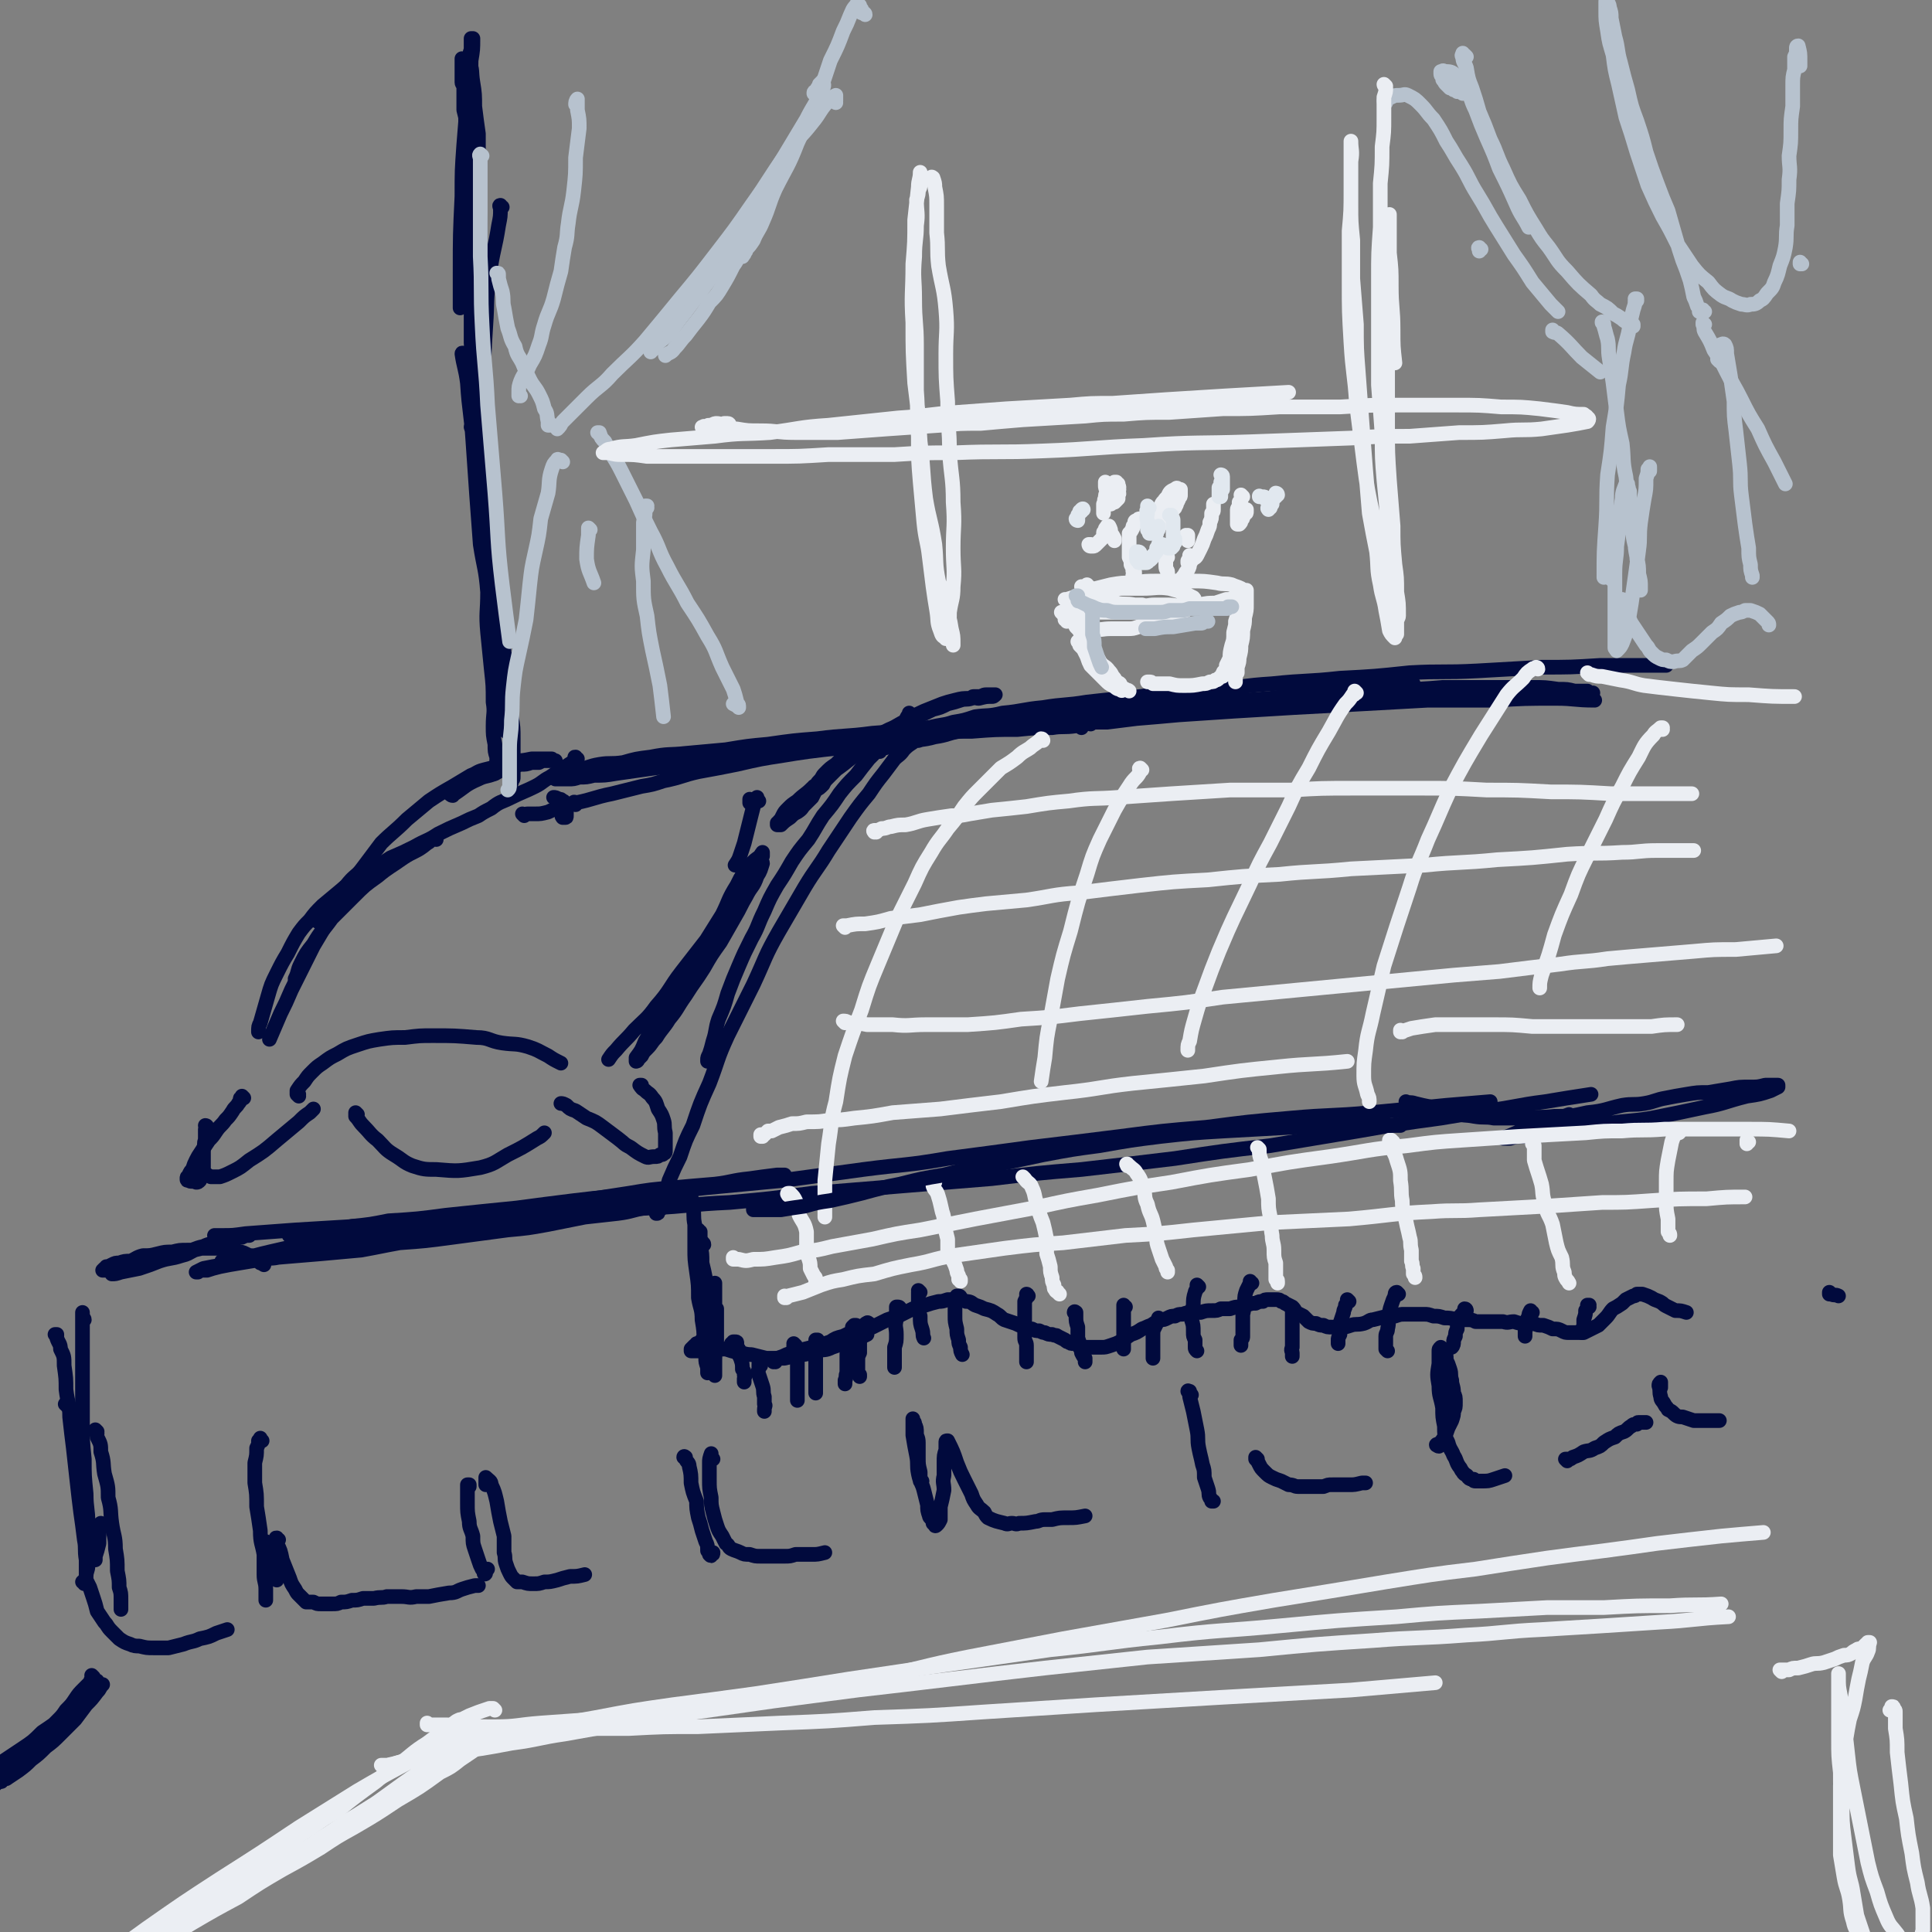 <svg viewBox='0 0 1054 1054' version='1.1' xmlns='http://www.w3.org/2000/svg' xmlns:xlink='http://www.w3.org/1999/xlink'><rect x="0" y="0" width="1054" height="1054" fill="#808080" stroke="none"/><g fill='none' stroke='rgb(1,10,61)' stroke-width='8' stroke-linecap='round' stroke-linejoin='round'><path d='M258,234c0,0 0,0 -1,-1 0,0 1,1 1,1 '/><path d='M253,194c0,-1 -1,-2 -1,-1 1,7 2,8 3,16 1,16 2,16 3,32 1,14 1,14 2,29 1,14 1,14 2,27 2,13 3,13 4,26 0,11 -1,11 0,22 1,10 1,10 2,20 1,9 1,9 1,18 1,6 0,6 0,13 0,5 0,5 1,10 0,4 0,4 1,7 0,3 0,3 -1,5 0,1 0,1 0,2 0,1 0,1 0,2 0,0 0,0 0,0 -1,0 -1,0 -1,0 '/><path d='M260,98c0,0 -1,-1 -1,-1 0,0 1,0 1,1 0,3 0,3 0,7 0,13 0,13 -1,26 0,14 -1,14 -2,27 0,14 0,14 0,29 1,15 1,15 2,30 1,15 0,15 2,31 2,15 3,15 5,31 1,14 1,15 2,29 2,13 2,13 4,26 1,11 2,11 3,22 2,10 2,10 3,19 1,8 1,8 1,16 1,6 1,6 1,12 0,5 0,5 0,9 0,4 0,4 0,8 0,2 0,2 0,4 0,1 0,1 -1,2 0,0 0,0 0,1 0,0 0,0 0,0 -1,-2 -1,-2 -1,-4 '/><path d='M274,113c-1,0 -1,-1 -1,-1 -1,0 0,1 0,2 0,4 0,4 -1,9 -2,13 -3,13 -5,27 -2,14 -1,14 -2,28 -1,16 -1,16 -1,33 -1,18 -1,18 0,36 0,17 0,17 1,35 1,15 1,15 3,30 1,12 1,12 3,25 1,10 0,10 1,20 1,7 1,7 2,14 0,5 0,6 1,11 0,3 1,3 1,7 0,3 0,3 0,6 0,2 0,2 0,4 '/><path d='M286,445c0,0 -1,-1 -1,-1 0,0 0,0 0,0 1,1 1,0 3,0 2,0 2,0 4,0 3,0 3,0 7,-1 2,-1 2,-1 5,-2 '/><path d='M314,439c0,-1 0,-1 -1,-1 0,-1 1,0 1,0 10,-2 10,-3 20,-5 8,-2 8,-2 16,-4 6,-1 6,-1 12,-3 10,-2 10,-3 19,-5 11,-2 11,-2 21,-4 13,-3 13,-3 26,-5 6,-1 6,-1 13,-2 8,-1 8,-1 17,-2 11,-1 11,-1 21,-2 6,-1 6,-1 11,-2 6,-1 6,-1 12,-2 6,-1 6,-1 11,-2 5,-1 5,0 9,-1 3,-1 3,-2 6,-3 2,0 2,0 3,0 1,-1 1,-1 2,-1 1,0 1,0 1,0 0,0 0,0 0,0 '/><path d='M423,408c0,0 0,-1 -1,-1 -2,0 -2,1 -5,2 -9,2 -9,1 -19,3 -9,1 -9,1 -17,2 -8,2 -8,2 -16,4 -8,1 -8,1 -15,2 -7,1 -7,1 -14,2 -6,1 -6,1 -12,1 -4,1 -4,1 -8,1 -3,1 -3,1 -6,1 -2,0 -2,0 -4,0 -1,0 -1,0 -2,0 0,0 0,0 0,0 -1,0 -1,0 -1,0 2,-1 2,-2 4,-3 4,-1 4,-1 8,-2 6,-1 6,-2 12,-3 6,-1 6,0 13,-1 7,-2 7,-2 15,-3 10,-2 10,-1 19,-2 11,-1 11,-1 22,-2 12,-2 12,-2 23,-3 14,-2 14,-2 27,-3 15,-2 15,-1 30,-3 15,-1 15,-2 30,-3 11,-1 11,-1 22,-2 12,-1 12,-1 23,-2 14,-1 14,-1 29,-2 11,-1 11,-1 21,-2 10,-1 10,-1 19,-2 11,-1 11,-1 22,-2 12,-1 12,-1 25,-2 13,-1 13,-1 26,-2 14,-2 14,-2 27,-3 14,-1 14,-1 27,-2 12,-1 12,-2 24,-3 '/><path d='M308,446c-1,0 -1,0 -1,-1 -1,0 0,1 0,1 0,0 0,0 1,0 0,0 0,0 0,0 0,0 0,0 0,0 0,0 0,0 0,0 1,0 1,0 1,-1 0,0 0,0 0,0 0,0 0,0 0,-1 0,0 0,0 0,-1 0,-1 0,-1 0,-1 0,-1 0,-1 0,-2 0,0 0,0 -1,-1 0,-1 0,-2 -1,-2 -1,-1 -1,-1 -2,-1 -2,-1 -2,-1 -3,-1 '/><path d='M238,458c0,0 -1,-1 -1,-1 -2,1 -2,2 -4,3 -6,5 -7,4 -13,8 -7,5 -8,5 -14,10 -7,5 -7,5 -13,11 -6,6 -6,6 -12,12 -5,7 -6,7 -10,14 -4,5 -4,5 -7,11 -2,4 -1,4 -3,8 '/><path d='M315,414c-1,0 -1,-1 -1,-1 -1,0 0,0 0,1 -1,1 -1,1 -2,2 -3,2 -3,2 -5,3 -4,3 -4,3 -7,5 -4,2 -4,3 -8,5 -6,3 -7,3 -13,6 -6,3 -6,2 -11,6 -4,2 -4,2 -7,4 -5,2 -5,2 -9,4 -7,3 -7,3 -13,6 -6,4 -6,3 -13,7 -6,3 -6,3 -13,6 -6,4 -6,4 -13,8 -6,4 -6,4 -12,8 -6,5 -6,5 -12,10 -4,4 -4,4 -7,8 -3,3 -3,3 -6,7 -3,5 -3,5 -6,11 -3,5 -3,5 -6,11 -3,6 -3,6 -5,13 -2,7 -2,7 -4,14 -1,2 -1,2 -1,5 '/><path d='M174,503c0,0 -1,0 -1,-1 0,0 1,0 2,-1 3,-4 2,-4 5,-7 4,-6 4,-6 9,-11 4,-5 4,-4 9,-9 '/><path d='M247,434c-1,0 -2,-1 -1,-1 0,0 1,0 2,0 6,-4 6,-5 13,-8 4,-2 4,-1 9,-3 4,-2 3,-2 7,-3 3,-1 3,-1 7,-2 3,0 3,0 6,-1 2,0 2,0 4,0 2,-1 2,-1 3,-1 1,0 1,0 2,0 1,0 1,0 1,0 1,0 1,0 1,0 1,0 1,0 1,0 0,0 0,0 1,0 0,0 0,0 0,0 0,0 0,0 0,0 -1,0 -1,0 -2,-1 -2,0 -2,0 -4,0 -4,0 -4,0 -7,0 -5,1 -5,1 -9,1 -4,1 -4,2 -9,3 -4,1 -4,1 -8,2 -4,1 -4,2 -7,3 -5,3 -5,3 -10,6 -7,4 -7,4 -13,8 -6,5 -6,5 -12,10 -7,7 -8,7 -14,13 -6,8 -6,8 -12,16 -7,10 -7,10 -13,19 -6,11 -6,11 -12,21 -3,6 -3,6 -6,12 -3,6 -3,6 -6,12 -3,7 -3,7 -6,13 -3,7 -3,7 -6,14 '/><path d='M133,599c0,0 -1,-1 -1,-1 0,0 0,0 0,0 0,0 0,0 0,0 0,0 0,0 0,0 0,0 0,1 0,1 0,0 0,0 0,0 -1,0 -1,0 -1,1 0,1 0,1 -1,2 -1,2 -2,2 -3,4 -2,3 -2,3 -4,5 -2,3 -3,3 -5,6 -2,3 -2,3 -4,5 -2,3 -2,3 -4,6 -2,3 -2,3 -3,5 -1,2 -1,2 -2,5 -1,1 -1,1 -2,3 0,0 0,0 0,1 -1,0 -1,0 -1,1 0,1 0,1 1,1 1,1 2,0 4,1 1,0 1,0 2,-1 '/><path d='M163,598c0,0 -1,-1 -1,-1 0,0 1,0 1,0 0,0 -1,0 -1,0 0,-1 0,-1 0,-2 2,-3 2,-3 4,-5 2,-3 2,-3 4,-5 3,-3 3,-3 6,-5 4,-3 4,-3 8,-5 5,-3 5,-3 11,-5 6,-2 6,-2 12,-3 7,-1 7,-1 14,-1 8,-1 8,-1 15,-1 12,0 12,0 24,1 7,0 7,2 14,3 7,1 7,0 14,2 6,2 5,2 11,5 3,2 3,2 7,4 '/><path d='M113,615c0,0 0,-1 -1,-1 0,0 1,0 1,1 0,0 0,0 0,0 0,0 -1,0 -1,1 0,1 0,1 0,2 0,2 0,2 0,4 -1,2 0,2 -1,5 0,2 0,2 0,5 0,2 0,2 0,4 0,2 0,2 0,3 1,1 1,1 1,1 1,1 1,1 3,2 2,0 2,0 5,0 3,-1 3,-1 7,-3 4,-2 4,-2 9,-6 8,-5 8,-5 15,-11 6,-5 6,-5 12,-10 3,-3 3,-3 6,-5 1,-1 1,-1 2,-2 '/><path d='M350,593c0,-1 -1,-1 -1,-1 0,0 1,0 1,0 0,0 0,0 0,0 0,0 0,0 0,0 0,0 -1,1 0,1 0,1 1,1 2,2 2,2 2,1 4,4 2,2 2,3 3,6 2,3 2,3 3,6 1,3 0,3 1,7 0,2 0,2 0,5 0,2 0,2 0,4 0,0 0,0 0,1 0,1 0,1 -1,1 0,1 -1,1 -2,1 -1,1 -1,1 -3,1 -3,0 -3,1 -5,0 -4,-2 -4,-2 -8,-5 -4,-2 -3,-2 -7,-5 -4,-3 -4,-3 -8,-6 -4,-3 -4,-3 -9,-5 -3,-2 -3,-2 -6,-4 -3,-1 -3,-1 -5,-3 -2,-1 -2,-1 -3,-1 '/><path d='M195,608c0,0 -1,-1 -1,-1 0,0 0,1 0,1 0,0 0,0 0,1 2,2 2,3 4,5 4,4 4,5 8,8 4,4 4,5 9,8 5,3 5,4 10,6 6,2 7,2 13,2 12,1 12,1 24,-1 8,-2 8,-3 15,-7 8,-4 8,-4 16,-9 2,-1 2,-1 4,-3 '/><path d='M383,525c0,0 -1,0 -1,-1 1,-1 2,-1 2,-3 4,-6 4,-7 7,-13 2,-6 2,-6 5,-12 3,-5 3,-5 6,-10 2,-3 2,-4 5,-7 1,-2 1,-2 4,-5 1,-1 1,-1 3,-2 0,0 0,-1 1,-1 0,0 0,0 0,0 0,-1 1,-1 1,0 0,0 0,0 0,0 -1,3 -1,4 -3,7 -2,6 -3,5 -6,11 -3,5 -3,6 -6,11 -4,7 -4,7 -8,14 -5,7 -5,7 -9,14 -5,8 -5,7 -10,15 -5,7 -4,7 -9,13 -3,5 -4,5 -7,10 -3,3 -2,3 -5,6 -2,2 -2,2 -3,4 -1,1 -1,1 -2,2 0,0 0,0 0,0 0,1 -1,1 -1,1 0,-1 0,-1 0,-2 3,-4 3,-4 5,-9 3,-5 3,-5 7,-10 3,-6 3,-6 6,-12 5,-8 5,-8 9,-15 5,-8 5,-8 10,-16 5,-8 5,-8 10,-16 4,-8 3,-8 8,-16 3,-6 3,-6 7,-11 3,-3 3,-3 6,-5 0,-1 0,-1 1,-1 0,0 0,-1 0,-1 0,1 0,1 0,2 -4,6 -4,6 -8,12 -5,7 -5,7 -10,15 -6,9 -6,9 -12,18 -7,9 -7,9 -14,18 -7,9 -6,10 -14,19 -5,7 -6,7 -12,13 -5,6 -5,5 -10,11 -2,2 -2,2 -4,5 '/><path d='M410,439c0,-1 -1,-1 -1,-1 0,-1 1,0 1,0 0,0 -1,0 -1,0 0,0 0,0 0,-1 0,0 0,0 0,0 0,0 0,0 0,-1 0,0 0,0 0,0 '/><path d='M414,437c0,0 -1,-1 -1,-1 0,0 0,0 0,0 0,0 0,0 0,1 0,0 0,0 0,0 1,0 0,-1 0,-1 0,0 0,0 0,1 0,0 0,0 0,0 1,0 0,-1 0,-1 0,0 0,0 0,0 0,0 0,0 0,0 0,0 0,0 0,0 0,-1 0,-1 0,-1 0,0 0,0 0,0 0,0 0,0 0,0 -1,1 -1,1 -1,2 -1,3 -1,3 -2,7 -1,4 -1,4 -2,8 -1,4 -1,4 -2,8 -1,3 -1,3 -2,6 -1,3 -1,3 -3,6 '/><path d='M267,309c0,0 -1,-1 -1,-1 0,0 1,0 1,1 0,0 0,0 0,0 '/><path d='M261,95c0,0 -1,0 -1,-1 0,0 0,0 0,-1 0,-2 0,-2 -1,-3 -1,-7 -1,-7 -2,-13 -1,-4 -1,-4 -2,-9 -1,-4 -1,-4 -2,-8 0,-3 0,-3 0,-7 0,-3 0,-3 0,-5 0,-2 -1,-2 -1,-3 0,-2 0,-2 0,-3 0,-2 0,-2 0,-3 0,-2 0,-2 0,-3 0,-1 0,-1 0,-2 0,0 0,0 0,-1 0,0 0,-1 0,-1 2,1 3,0 4,2 2,4 1,5 2,11 1,6 1,7 1,13 1,8 1,8 2,15 0,9 0,9 0,17 0,9 0,9 0,17 1,14 1,14 1,28 0,7 0,7 0,14 0,4 1,4 1,8 0,1 0,1 0,3 0,0 0,0 0,1 0,0 0,0 0,0 0,0 0,0 0,0 0,-1 0,-1 0,-3 -1,-5 0,-5 -1,-9 -1,-6 -2,-6 -4,-11 0,-3 0,-4 0,-7 -1,-6 -1,-6 -2,-12 -1,-7 -1,-7 -1,-14 -1,-8 -1,-8 -1,-17 -1,-8 0,-8 0,-17 0,-7 0,-7 0,-13 0,-5 0,-5 1,-9 0,-4 0,-4 0,-8 1,-4 1,-4 1,-8 0,-3 0,-3 1,-6 0,-2 0,-2 0,-5 0,0 0,0 0,-1 0,0 1,0 1,0 0,6 0,6 -1,12 0,11 -1,11 -2,21 -1,13 -1,13 -2,25 -1,14 -1,14 -1,28 -1,21 -1,21 -1,42 0,9 0,9 0,19 '/><path d='M140,687c0,0 -1,-1 -1,-1 -1,0 0,1 -1,1 0,0 0,0 -1,0 -2,0 -2,0 -4,0 -2,0 -2,0 -5,0 -2,1 -2,0 -4,1 -1,0 -1,0 -2,0 -1,0 -1,0 -1,0 0,0 0,0 0,0 3,0 3,0 7,0 12,-1 12,-1 23,-2 12,-1 12,-1 24,-2 11,-1 11,-1 22,-2 11,-2 10,-2 21,-4 14,-1 14,-1 29,-3 15,-2 15,-2 30,-4 11,-1 11,-1 22,-3 10,-2 10,-2 20,-4 9,-1 9,-1 18,-2 8,-1 8,-2 15,-3 6,-2 6,-2 12,-3 4,-1 4,0 7,-1 1,-1 1,-1 2,-1 1,-1 1,-1 1,-1 0,0 0,0 0,0 -5,-1 -5,-1 -10,-1 -7,0 -7,0 -14,1 -8,1 -8,1 -16,2 -9,2 -9,2 -18,3 -10,2 -10,2 -20,3 -11,2 -11,2 -23,4 -6,1 -6,1 -13,2 -9,2 -9,2 -18,4 -11,1 -11,1 -22,3 -11,2 -11,2 -23,4 -9,1 -9,1 -18,3 -6,1 -6,1 -12,2 -6,1 -6,1 -12,2 -6,2 -6,1 -12,2 -6,1 -6,1 -12,2 -6,1 -6,1 -11,2 -4,1 -4,1 -7,2 -2,0 -2,0 -4,0 -1,1 -1,1 -1,1 -1,0 -1,0 -1,0 2,-1 2,-1 4,-2 5,-1 5,-1 11,-2 12,-3 12,-4 25,-7 13,-3 13,-3 26,-5 13,-2 13,-2 25,-4 12,-2 12,-2 24,-4 19,-3 19,-3 38,-6 15,-3 15,-3 31,-5 13,-2 13,-2 26,-4 13,-2 13,-2 26,-4 12,-2 12,-2 24,-3 11,-1 11,-1 23,-2 9,-1 9,-2 19,-3 7,-1 7,-1 15,-2 2,0 2,0 4,0 '/><path d='M172,673c-1,0 -1,-1 -1,-1 -1,0 -1,0 -1,0 -2,1 -2,1 -3,1 -2,0 -2,0 -3,0 -2,0 -2,0 -3,0 -1,1 -1,1 -2,1 -1,0 -2,0 -1,0 1,0 2,0 4,0 7,-1 7,-1 14,-2 8,-2 8,-1 16,-3 10,-1 10,-1 20,-3 16,-1 16,-1 31,-3 19,-2 19,-2 39,-4 15,-2 15,-2 31,-4 17,-2 17,-2 34,-3 19,-2 19,-2 38,-4 21,-2 21,-2 42,-4 22,-3 22,-3 44,-6 23,-3 23,-2 46,-6 23,-3 23,-3 45,-6 25,-3 25,-3 49,-6 23,-3 23,-3 47,-5 23,-3 23,-3 46,-5 22,-2 22,-1 44,-3 21,-2 21,-2 41,-4 12,-1 12,-1 24,-2 '/><path d='M118,675c0,0 -1,-1 -1,-1 1,0 2,0 4,0 6,0 6,0 13,-1 14,-1 14,-1 27,-2 16,-1 16,-1 33,-2 20,-1 20,-1 39,-3 23,-1 23,0 46,-2 18,-1 18,-2 37,-3 19,-1 19,-1 39,-2 21,-1 21,-2 43,-3 22,-2 22,-2 45,-5 24,-2 24,-2 49,-4 25,-2 25,-2 49,-4 25,-3 25,-3 49,-5 26,-3 26,-3 51,-6 26,-4 26,-4 52,-7 24,-4 24,-4 48,-8 23,-4 23,-4 45,-7 12,-2 12,-2 25,-4 16,-2 16,-3 32,-5 12,-2 12,-2 25,-4 '/><path d='M595,395c0,-1 -1,-1 -1,-1 0,0 0,0 0,0 5,0 5,0 10,0 8,-1 8,-1 16,-2 12,-1 12,-1 23,-2 15,-1 15,-1 30,-2 16,-1 16,-1 33,-2 18,-1 18,-1 37,-2 18,-1 18,-1 36,-2 18,0 18,0 36,0 17,-1 17,-1 34,-1 10,0 10,1 21,1 '/><path d='M144,690c0,0 0,-1 -1,-1 0,0 1,0 1,0 0,0 0,0 0,0 -1,0 -1,1 -1,0 0,0 0,0 0,0 0,0 0,0 -1,0 0,-1 0,-1 -1,-1 0,0 0,-1 -1,-1 -1,-1 -2,-1 -3,-2 -1,0 -1,0 -3,-1 -2,-1 -2,-1 -5,-1 -3,-1 -3,-1 -6,-1 -3,-1 -3,-1 -6,-1 -4,0 -4,0 -7,0 -4,1 -4,1 -8,1 -4,0 -4,0 -8,1 -4,0 -4,0 -8,1 -4,1 -4,1 -8,1 -4,1 -4,2 -7,3 -3,0 -3,0 -6,1 -2,0 -2,0 -4,1 -2,1 -2,1 -3,1 -1,1 0,1 -1,1 0,0 0,0 0,0 -1,1 -1,1 -1,1 3,0 3,0 5,0 4,-1 4,-1 8,-2 5,-1 6,-1 10,-2 6,-2 5,-2 11,-4 5,-1 5,-1 11,-2 5,-1 5,-2 10,-3 4,-2 4,-1 9,-2 3,-1 3,-1 7,-2 2,-1 2,-1 5,-1 2,-1 2,-1 3,-1 0,0 0,0 1,0 0,0 0,0 0,0 -1,0 -1,0 -2,0 -3,1 -3,1 -7,2 -3,1 -3,1 -6,2 -8,2 -8,2 -15,4 -4,2 -3,2 -7,3 -6,2 -6,1 -12,3 -5,2 -5,2 -11,4 -5,1 -5,1 -10,2 -3,1 -3,1 -5,1 '/><path d='M37,767c-1,0 -1,-1 -1,-1 -1,0 0,0 0,0 '/><path d='M31,729c0,-1 -1,-1 -1,-1 0,0 1,0 1,0 0,0 0,0 0,0 0,0 0,0 0,1 0,0 0,0 0,1 1,3 2,3 2,6 2,4 2,4 2,9 1,7 1,7 1,13 1,8 2,8 2,15 1,9 1,9 2,17 1,9 1,9 2,18 1,9 1,9 2,17 1,7 1,7 2,15 1,5 0,5 1,11 0,3 0,3 0,6 0,1 0,1 0,3 0,0 0,0 0,0 0,0 0,0 0,0 0,-3 1,-3 1,-6 0,-4 0,-4 0,-9 '/><path d='M46,720c0,-1 -1,-1 -1,-1 0,0 0,0 0,0 0,0 0,0 0,0 0,-1 0,-1 0,-1 0,0 0,0 0,0 0,-1 0,-1 0,-1 0,-1 0,-1 0,-1 0,0 0,1 0,1 0,5 0,5 0,9 0,7 0,7 0,14 0,8 0,8 0,17 0,9 0,9 0,19 0,10 0,10 1,20 0,9 0,9 1,19 0,8 1,8 1,16 1,5 1,6 2,11 0,3 0,3 1,6 0,1 0,1 1,2 0,1 0,1 0,1 0,-1 0,-1 0,-2 1,-3 1,-3 2,-7 0,-6 0,-6 1,-11 '/><path d='M53,782c0,0 -1,-1 -1,-1 0,0 0,0 1,0 0,0 0,0 0,0 0,0 0,0 0,0 0,0 -1,-1 -1,-1 0,1 1,2 1,4 2,4 2,4 2,8 2,6 1,6 2,12 2,7 2,7 2,13 2,7 1,7 2,14 1,7 2,7 2,14 1,6 1,6 1,12 1,5 1,5 1,9 1,3 1,3 1,7 0,1 0,1 0,3 0,1 0,1 0,2 '/><path d='M46,864c0,0 0,-1 -1,-1 0,0 1,0 1,0 0,0 0,0 0,0 0,1 0,0 -1,0 0,0 1,0 1,0 0,0 0,0 0,0 0,0 0,0 0,0 0,-1 0,-1 0,-1 0,0 0,0 0,0 0,0 0,0 1,0 1,2 1,2 2,4 1,3 1,3 2,6 1,3 1,3 2,7 2,3 2,3 4,6 2,2 1,2 4,5 2,2 2,2 4,4 3,2 3,2 6,3 2,1 3,1 5,1 4,1 4,1 8,1 4,0 4,0 8,0 4,-1 4,-1 8,-2 5,-2 5,-1 9,-3 5,-1 5,-1 9,-3 3,-1 3,-1 6,-2 '/><path d='M146,842c0,0 -1,-1 -1,-1 0,0 1,1 1,1 0,1 0,1 0,1 0,2 0,2 0,4 0,3 0,3 1,5 2,5 2,5 4,10 '/><path d='M143,786c-1,-1 -1,-1 -1,-1 0,-1 0,0 0,0 0,0 0,0 0,0 -1,1 -1,1 -1,1 0,2 0,2 -1,4 0,4 0,4 -1,8 0,5 0,5 0,11 1,6 1,6 1,13 1,6 1,6 2,13 0,7 1,7 2,13 0,5 0,5 0,11 0,4 1,4 1,8 0,2 0,2 0,4 0,1 0,1 0,2 0,0 0,0 0,0 '/><path d='M152,840c-1,0 -1,-1 -1,-1 -1,0 0,0 0,1 0,0 0,0 0,0 0,1 0,1 0,2 2,4 2,4 3,9 2,5 2,5 4,10 1,3 1,3 3,6 1,2 1,2 2,3 2,2 2,2 4,4 2,0 2,0 4,0 2,1 2,1 4,1 3,0 3,0 6,0 3,0 3,0 5,-1 3,0 3,0 6,-1 3,0 3,0 6,-1 3,0 3,0 6,0 4,-1 4,0 7,-1 4,0 4,0 8,0 4,0 4,1 8,0 3,0 3,0 7,0 5,-1 5,-1 11,-2 4,0 4,-1 7,-2 3,-1 3,-1 7,-2 1,0 1,0 2,0 '/><path d='M256,811c0,0 0,0 -1,-1 0,0 1,1 1,1 0,0 0,0 0,-1 0,0 0,0 -1,0 0,0 0,0 0,0 0,1 0,2 0,3 0,3 0,3 0,7 0,5 0,5 1,10 0,4 1,4 2,8 0,4 0,4 1,7 1,3 1,3 2,6 1,3 1,3 2,5 1,0 1,0 1,1 0,0 0,0 0,1 0,0 0,0 0,0 0,1 1,1 1,0 0,-1 0,-1 1,-2 '/><path d='M266,810c-1,0 -1,0 -1,-1 0,0 0,1 0,1 0,-1 0,-1 0,-2 0,-1 0,-1 0,-1 0,0 0,0 0,-1 0,0 0,0 0,0 2,2 3,2 3,4 2,4 2,5 3,9 1,6 1,6 2,11 1,4 1,4 2,8 0,4 0,4 0,9 1,3 0,3 1,6 1,3 1,3 2,5 1,2 1,2 2,3 1,1 1,1 2,2 2,0 2,0 3,0 3,1 3,1 6,1 3,0 3,0 6,-1 3,0 3,0 7,-1 3,-1 3,-1 7,-2 4,0 4,0 8,-1 '/><path d='M374,796c0,-1 0,-1 -1,-1 0,-1 1,0 1,0 0,0 0,0 0,0 0,0 0,0 0,0 0,0 -1,-1 -1,0 0,0 1,0 1,1 1,2 2,2 2,4 1,4 1,5 1,9 1,5 1,5 3,10 0,4 0,4 1,9 1,3 1,3 2,7 1,3 1,3 2,6 1,2 1,2 1,5 0,0 1,0 1,1 0,0 0,0 0,1 0,0 0,0 0,0 1,1 1,1 1,0 1,0 1,0 1,-1 '/><path d='M389,796c-1,-1 -1,-1 -1,-1 -1,-1 0,-1 0,-1 0,0 0,0 0,-1 0,0 0,0 0,0 0,0 0,0 0,0 -1,3 -1,3 -1,5 0,5 0,5 0,9 0,5 0,5 1,10 0,4 0,4 1,8 1,4 1,4 2,7 1,3 1,3 3,6 1,2 1,2 2,4 2,1 1,2 3,3 2,1 3,1 5,2 2,1 2,1 5,1 3,1 3,1 6,1 4,0 4,0 7,0 3,0 3,0 6,0 3,0 3,0 6,-1 5,0 5,0 9,0 3,0 3,0 7,-1 '/><path d='M503,808c0,0 -1,-1 -1,-1 0,0 0,1 0,1 0,-2 0,-3 0,-5 -1,-4 -1,-4 -1,-8 0,-4 0,-4 0,-8 0,-3 -1,-3 -1,-5 0,-3 0,-3 -1,-5 0,-1 0,-1 -1,-2 0,0 0,0 0,-1 0,0 0,0 0,0 0,0 0,0 0,0 0,1 0,1 0,2 0,3 0,3 0,7 1,6 1,6 2,11 1,5 0,5 1,10 1,5 2,5 3,9 1,4 1,4 2,8 0,3 0,3 1,6 0,1 1,1 2,3 0,1 0,1 0,1 1,1 1,1 1,1 0,0 0,0 0,0 0,0 0,1 1,0 1,-1 1,-1 2,-3 0,-3 0,-4 0,-7 1,-4 1,-4 2,-9 0,-4 -1,-4 0,-8 0,-4 0,-4 0,-7 0,-4 0,-4 1,-7 0,-2 0,-2 0,-3 0,-1 0,-1 0,-1 0,-1 0,-1 1,-1 0,0 0,0 0,0 3,6 3,6 5,12 2,5 2,5 4,9 2,4 2,4 4,8 1,3 1,3 3,6 1,2 2,2 4,4 1,2 1,2 2,3 4,2 5,2 9,3 2,1 2,0 4,0 2,0 2,1 4,0 4,0 4,0 9,-1 2,0 2,-1 5,-1 2,0 2,0 4,0 4,-1 4,-1 9,-1 4,0 4,0 9,-1 '/><path d='M650,761c-1,0 -1,-1 -1,-1 -1,0 0,0 0,0 0,0 0,0 0,-1 -1,0 -1,0 -1,0 0,0 0,0 0,0 1,1 0,-1 0,0 0,0 1,1 1,3 1,4 1,4 2,8 1,5 1,5 2,10 1,5 0,5 1,10 1,5 1,4 2,9 1,3 1,3 1,7 1,3 1,3 2,6 1,3 0,3 1,5 1,1 1,1 1,2 1,0 1,0 1,0 '/><path d='M686,796c0,0 -1,-1 -1,-1 0,0 0,0 0,1 1,1 1,1 2,3 1,2 1,2 3,4 2,2 2,2 4,3 2,1 2,1 5,2 2,1 2,1 4,2 3,0 3,1 5,1 2,0 2,0 5,0 2,0 2,0 5,0 2,0 2,0 4,0 3,-1 2,-1 5,-1 2,0 2,0 4,0 3,0 3,0 5,0 3,0 3,0 7,-1 1,0 1,0 2,0 '/><path d='M785,789c-1,0 -1,-1 -1,-1 -1,0 0,1 0,0 2,-1 2,-1 4,-4 1,-2 1,-2 2,-5 1,-2 1,-2 2,-4 1,-3 1,-3 1,-5 1,-2 1,-2 1,-5 0,-3 0,-3 -1,-5 0,-4 -1,-4 -1,-7 -1,-3 0,-3 -1,-6 -1,-3 -1,-3 -2,-5 0,-3 0,-3 -1,-5 0,0 0,0 -1,-1 0,0 0,0 0,0 0,0 0,0 -1,-1 0,0 0,0 0,0 -1,1 -1,1 -1,2 0,3 0,3 0,7 -1,6 -1,6 0,12 0,6 1,6 2,12 0,5 0,5 1,10 0,5 0,5 2,9 1,4 2,4 3,7 2,3 1,3 3,6 1,1 1,2 2,3 1,2 2,1 3,3 1,1 1,1 3,1 0,1 0,1 1,1 2,0 2,0 3,0 4,0 4,0 7,-1 3,-1 3,-1 6,-2 '/><path d='M855,797c0,0 -1,-1 -1,-1 0,0 0,0 1,0 2,0 2,0 3,-1 3,-1 3,-1 6,-3 3,-1 3,0 6,-2 3,-1 3,-1 5,-3 3,-2 3,-2 6,-3 2,-2 2,-2 5,-3 2,-1 2,-2 4,-3 1,-1 1,-1 3,-1 1,-1 0,-1 1,-1 1,0 1,0 2,0 1,0 1,0 1,0 1,0 1,0 1,0 '/><path d='M906,757c0,0 0,0 -1,-1 0,0 1,1 1,1 0,-1 0,-1 0,-1 0,0 0,0 0,0 0,-1 0,-1 0,-1 0,0 0,0 0,-1 0,0 0,0 0,0 -1,1 -1,1 -1,2 1,3 0,3 1,6 0,2 1,2 2,4 1,2 1,1 2,3 2,1 2,1 3,2 2,2 3,2 5,2 3,1 3,1 6,2 4,0 4,0 7,0 4,0 4,0 7,0 '/><path d='M768,602c0,0 -1,-1 -1,-1 0,0 0,0 0,0 2,1 2,0 5,1 4,1 4,1 9,2 6,2 6,2 12,3 6,2 6,1 11,2 6,1 6,0 11,1 8,0 8,0 15,0 9,-1 9,0 18,-1 9,0 9,0 18,-2 10,-1 10,-2 19,-4 6,-1 6,0 12,-1 6,-1 6,-2 12,-3 5,-1 5,-1 11,-2 6,-1 6,-1 12,-1 6,-1 6,-1 12,-2 5,-1 5,-1 11,-1 4,0 4,0 8,-1 3,0 3,0 6,0 0,0 0,0 1,0 0,0 0,0 0,1 -2,1 -2,1 -4,2 -6,2 -6,2 -13,3 -12,3 -12,4 -23,6 -14,3 -14,3 -29,6 -12,2 -12,1 -24,3 -9,1 -9,2 -18,3 -8,1 -8,1 -16,2 -6,0 -6,1 -12,2 -4,0 -4,0 -7,1 -2,0 -2,0 -3,0 0,0 -1,0 -1,0 2,-1 3,-1 5,-2 7,-3 7,-3 14,-5 9,-3 9,-3 17,-6 '/><path d='M497,390c0,0 -1,0 -1,-1 0,0 1,1 1,1 0,0 -1,0 -1,0 0,0 0,0 0,0 0,0 0,0 0,0 -1,1 -1,1 -1,1 -1,2 -1,2 -2,3 -2,2 -2,2 -4,3 -3,2 -3,2 -6,4 -3,1 -3,1 -6,3 -4,3 -4,3 -8,6 -4,3 -4,3 -9,7 -4,3 -4,3 -9,6 -4,4 -4,4 -8,7 -4,4 -4,3 -8,7 -3,2 -3,2 -5,4 -2,2 -2,2 -3,4 -1,2 -1,2 -2,3 0,1 0,0 0,1 -1,0 -1,0 -1,0 0,0 0,1 0,1 1,0 1,0 2,0 2,-2 2,-2 5,-4 2,-2 2,-2 4,-3 3,-2 2,-2 4,-4 2,-2 2,-2 4,-4 1,-2 1,-2 2,-4 2,-1 2,-1 4,-3 1,-2 1,-2 3,-4 1,-1 1,-1 2,-2 2,-2 2,-2 4,-4 2,-2 2,-1 4,-3 2,-2 2,-2 4,-4 3,-2 3,-2 6,-4 3,-2 3,-2 6,-3 3,-2 3,-3 7,-5 3,-2 3,-2 7,-4 4,-2 4,-2 8,-4 5,-2 5,-2 9,-4 4,-1 4,-1 8,-3 4,-1 4,-1 7,-2 3,-1 3,0 6,-1 1,0 0,-1 1,-1 2,0 2,0 3,0 2,0 2,-1 4,-1 1,0 1,0 2,0 0,0 0,0 1,0 0,0 0,0 1,0 0,0 0,0 0,0 0,0 0,0 1,0 0,0 0,0 0,0 -1,1 -1,1 -2,1 -3,0 -3,0 -7,1 -2,0 -2,-1 -5,0 -4,0 -4,0 -8,1 -4,1 -4,1 -7,2 -5,2 -5,2 -10,4 -4,2 -5,2 -9,5 -5,2 -5,3 -10,5 -6,3 -6,3 -11,6 -5,3 -5,3 -10,6 -4,3 -4,3 -8,7 -3,2 -3,2 -6,5 -2,2 -1,2 -3,4 -2,2 -1,2 -3,3 0,1 0,1 -1,1 0,0 0,0 -1,1 0,0 0,0 0,0 0,0 0,0 0,0 '/><path d='M480,406c0,0 -1,-1 -1,-1 0,0 0,0 1,0 0,0 0,0 0,0 0,0 0,0 0,0 0,0 0,0 1,0 0,0 0,0 0,0 -1,2 -1,2 -2,4 -3,3 -3,3 -5,5 -4,5 -4,5 -7,9 -5,5 -5,5 -9,10 -4,6 -4,6 -9,12 -4,6 -4,7 -8,13 -5,6 -5,6 -9,12 -4,7 -4,7 -8,13 -4,7 -4,7 -7,14 -4,8 -3,8 -7,15 -4,8 -4,8 -7,15 -3,7 -3,7 -6,15 -2,7 -2,7 -5,14 -2,6 -1,6 -3,12 -1,4 -1,4 -2,7 -1,2 -1,2 -1,3 0,0 0,0 0,1 0,0 1,0 1,0 1,-2 1,-2 3,-3 '/><path d='M501,404c-1,0 -1,-1 -1,-1 -1,0 0,0 0,0 0,0 0,0 0,0 0,-1 0,-1 0,-1 0,0 0,0 1,0 0,0 0,0 0,-1 0,0 0,0 0,0 0,1 0,1 0,1 -2,2 -2,1 -3,3 -3,2 -3,2 -5,4 -2,3 -3,3 -5,5 -3,4 -3,4 -6,8 -4,5 -4,5 -8,11 -5,6 -5,6 -10,13 -6,9 -6,9 -12,18 -6,10 -7,10 -13,20 -7,12 -7,12 -14,24 -8,14 -7,14 -14,29 -7,14 -7,14 -14,28 -6,13 -5,13 -10,26 -5,11 -5,11 -9,23 -4,8 -4,8 -7,17 -3,6 -3,6 -6,13 -1,4 -1,4 -3,9 -1,2 -1,2 -2,5 -1,1 -1,1 -1,2 0,0 0,0 -1,1 0,0 0,0 0,1 1,0 1,0 1,-1 1,-1 1,-1 3,-3 1,-2 1,-2 2,-5 '/><path d='M377,652c0,0 0,-1 -1,-1 0,0 1,0 1,1 0,0 0,0 0,0 0,3 1,3 1,6 1,5 0,5 1,10 0,7 0,7 0,13 0,6 0,6 1,13 1,7 1,7 1,14 1,6 2,6 2,12 1,6 1,6 1,12 1,4 1,4 1,9 0,2 0,2 1,5 0,1 0,1 0,2 0,0 0,0 0,1 0,0 0,0 0,0 0,0 0,0 0,0 0,-1 0,-1 0,-2 1,-4 1,-4 1,-8 1,-4 1,-4 1,-9 1,-5 1,-5 1,-10 0,-4 0,-4 0,-9 0,-4 0,-4 1,-8 0,-1 0,-1 0,-2 0,-1 0,-1 0,-1 0,0 0,0 0,0 0,1 0,1 0,3 0,4 0,4 0,9 0,5 0,5 0,10 0,6 0,6 0,11 0,4 0,4 0,8 0,3 0,3 0,6 0,1 0,1 0,3 0,0 0,0 0,0 0,0 0,1 0,0 0,0 0,0 0,0 0,-4 0,-4 0,-8 0,-5 1,-5 1,-11 0,-5 0,-5 0,-10 0,-3 0,-3 0,-7 '/><path d='M480,410c-1,0 -1,-1 -1,-1 0,0 0,0 0,0 0,0 0,0 0,0 2,-1 2,-1 4,-1 3,-1 3,-1 5,-2 3,-1 3,-1 7,-1 7,-2 8,-1 15,-3 7,-1 7,-2 13,-3 6,-1 6,-1 11,-1 7,-1 7,-2 13,-3 10,-1 10,-1 20,-2 7,0 7,0 15,-1 12,-1 12,-1 24,-2 8,-1 8,-1 16,-1 9,-1 9,-1 18,-2 11,-1 11,-1 22,-2 8,-1 8,-1 16,-2 13,-1 13,-1 26,-2 13,-2 13,-2 27,-3 16,-1 16,-1 33,-2 11,0 11,0 23,-1 7,0 7,0 13,0 13,0 13,0 25,0 6,0 6,0 11,0 7,0 7,0 14,1 5,0 5,0 9,1 4,0 4,0 7,0 1,1 1,1 2,1 1,0 1,0 1,0 0,0 0,0 0,0 '/><path d='M590,397c0,0 0,-1 -1,-1 -1,0 -1,0 -2,0 -7,1 -7,0 -13,1 -9,0 -9,0 -19,1 -12,0 -12,0 -25,1 -7,0 -7,0 -14,0 -5,0 -5,0 -9,0 -2,0 -2,0 -4,0 0,0 0,0 -1,0 0,0 -1,0 0,0 2,-1 2,-1 5,-2 7,-2 7,-1 13,-3 6,-1 6,-1 12,-3 7,-1 7,0 15,-2 11,-1 11,-2 22,-3 12,-2 12,-1 24,-3 9,-1 9,-1 19,-2 11,-1 11,-1 22,-3 14,-1 14,0 28,-2 16,-1 16,-2 32,-3 19,-2 19,-1 37,-3 19,-1 19,-1 38,-3 18,-1 18,0 37,-1 17,-1 17,-1 35,-2 16,0 16,0 32,-1 14,0 14,0 28,0 4,0 4,0 8,0 '/><path d='M384,701c-1,0 -1,0 -1,-1 -1,0 0,0 0,-1 0,-2 0,-2 0,-4 0,-2 0,-2 0,-3 '/><path d='M384,679c0,-1 -1,-1 -1,-1 0,0 0,0 0,0 0,0 0,0 0,0 0,-1 0,-1 -1,-1 0,0 0,0 0,-1 0,-1 0,-1 0,-1 0,-1 0,-1 0,-2 0,0 0,0 0,-1 -1,0 -1,0 -1,0 0,-1 0,-1 0,-1 0,0 0,0 0,0 0,1 0,1 0,2 1,3 1,3 1,6 1,5 1,5 1,10 1,4 1,4 2,9 0,4 0,4 0,8 1,4 1,4 1,7 0,3 0,3 0,6 0,1 0,1 0,2 0,1 0,1 0,1 0,1 0,1 0,1 0,0 0,0 0,1 0,0 0,0 0,0 0,-1 0,-1 0,-1 0,-2 0,-2 0,-3 0,-2 0,-2 0,-4 0,0 0,0 0,-1 0,-1 0,-1 -1,-1 0,-1 0,-1 0,-1 0,0 0,0 -1,0 0,0 0,-1 0,-1 0,0 0,1 0,1 0,1 0,1 0,2 0,2 0,2 0,4 0,1 1,1 1,2 0,1 0,1 0,2 0,1 0,1 0,1 0,1 0,1 0,2 0,0 0,0 0,1 0,0 0,0 0,1 0,0 0,0 0,0 0,1 0,1 0,1 0,0 0,0 0,1 -1,0 -1,0 -1,1 -1,0 -1,0 -2,1 -1,1 -1,1 -2,1 0,1 0,1 -1,1 -1,1 -1,1 -1,1 -1,1 -1,1 -1,1 0,0 0,0 0,0 0,1 0,1 0,1 0,0 0,0 0,0 2,0 2,0 3,0 1,0 1,0 2,0 2,0 2,-1 3,-1 2,0 2,0 5,0 3,0 3,0 6,0 3,1 3,1 7,2 3,0 3,1 7,1 4,1 4,1 8,2 5,0 5,0 10,0 4,-1 4,-1 9,-2 4,0 4,-1 8,-2 5,-1 5,0 9,-2 3,-1 3,-1 7,-3 2,0 2,0 5,-1 2,-1 2,-1 4,-2 1,0 1,0 3,-1 '/><path d='M423,743c0,0 -1,-1 -1,-1 0,0 0,0 0,1 0,0 0,0 0,0 0,-1 0,-1 1,-1 1,-1 1,-1 4,-2 2,-1 2,-1 5,-2 3,-1 3,-1 7,-2 4,-1 4,-1 8,-2 3,-1 3,-1 6,-2 3,-2 3,-2 7,-3 4,-2 4,-2 8,-3 4,-2 4,-1 8,-2 4,-2 4,-2 8,-4 3,-1 3,-1 6,-2 4,-2 4,-2 8,-4 3,-1 4,-1 7,-2 3,-1 3,-1 7,-2 2,0 2,0 5,-1 2,0 2,0 4,0 3,0 4,0 6,1 3,0 3,1 5,2 3,1 3,1 5,2 4,1 4,1 7,3 2,1 2,2 4,3 3,1 3,1 6,2 2,1 2,1 5,2 2,1 2,1 4,1 2,1 2,1 4,1 2,1 2,1 3,1 2,1 2,1 4,1 2,1 2,0 3,1 2,1 2,1 4,2 1,1 1,1 2,1 1,1 1,1 3,1 3,1 3,1 5,2 2,0 2,0 4,0 3,0 3,0 6,0 2,0 2,0 5,-1 3,-1 3,-1 5,-2 3,-2 3,-2 6,-4 3,-1 3,-1 6,-3 3,-1 2,-1 5,-2 3,-2 3,-2 5,-3 2,0 2,0 4,-1 2,-1 2,-1 4,-1 2,-1 2,-1 4,-1 3,-1 3,-1 5,-1 3,0 3,0 5,0 3,-1 3,-1 6,-1 3,0 3,0 5,-1 3,0 3,0 5,0 3,-1 3,-1 5,-1 2,-1 2,-1 4,-1 3,-1 3,-1 5,-1 2,-1 2,-1 4,-1 1,-1 1,-1 3,-1 1,0 1,0 2,0 0,0 0,0 1,0 1,0 1,0 1,0 2,0 2,0 3,1 1,0 1,0 2,1 2,1 2,1 4,2 1,1 1,1 2,3 2,1 2,1 4,2 1,1 1,1 3,3 2,1 2,1 4,1 2,1 2,1 4,1 2,1 2,1 5,1 2,0 2,0 5,0 2,0 2,0 5,-1 3,-1 3,0 7,-1 3,-1 3,-2 5,-2 4,-1 4,-1 8,-2 2,0 2,0 4,0 3,-1 3,-1 5,-1 3,0 3,0 6,0 2,0 2,0 5,0 2,0 2,0 5,1 3,0 3,0 6,1 3,0 3,0 7,1 3,0 3,0 5,0 3,0 3,0 5,1 3,0 3,0 5,0 2,0 2,0 5,0 2,0 2,0 5,0 3,1 3,0 6,0 3,1 3,1 6,1 2,0 2,0 5,0 2,1 2,1 5,1 3,1 3,1 5,2 3,0 3,0 5,1 2,1 2,1 4,1 2,0 2,0 4,0 2,0 2,0 4,0 2,-1 2,-1 4,-2 2,-1 2,-1 4,-2 2,-2 2,-2 4,-4 2,-2 2,-3 4,-5 2,-1 2,-1 5,-3 1,-1 1,-1 2,-2 2,-1 2,-1 4,-2 1,0 1,0 2,-1 1,0 1,0 3,0 3,1 3,1 5,2 3,2 3,1 6,3 1,1 1,1 3,2 2,1 2,1 4,2 3,0 3,0 6,1 '/></g>
<g fill='none' stroke='rgb(235,238,243)' stroke-width='8' stroke-linecap='round' stroke-linejoin='round'><path d='M569,404c0,0 0,-1 -1,-1 0,0 0,0 0,1 0,0 0,0 -1,0 -2,2 -3,2 -5,4 -3,2 -4,2 -7,5 -4,3 -4,3 -9,6 -6,6 -6,6 -12,12 -4,4 -4,4 -8,9 -4,6 -4,6 -9,12 -4,6 -5,6 -9,13 -5,8 -5,8 -9,17 -5,10 -5,10 -10,20 -5,12 -5,12 -10,24 -5,12 -5,12 -9,25 -5,13 -5,13 -9,25 -3,12 -3,12 -5,25 -3,11 -2,11 -4,23 -1,10 -1,10 -2,20 0,8 0,8 0,15 0,3 0,3 0,5 '/><path d='M623,420c0,0 -1,-1 -1,-1 -1,0 0,1 0,2 -2,4 -3,3 -6,8 -4,6 -4,6 -8,13 -4,8 -4,8 -8,16 -4,9 -4,9 -7,19 -5,15 -5,15 -9,31 -4,13 -4,13 -7,26 -2,11 -2,11 -4,22 -2,10 -2,10 -3,21 -1,6 -1,6 -2,13 '/><path d='M740,378c0,0 -1,-1 -1,-1 0,0 0,0 0,1 0,1 0,1 -1,1 -2,3 -2,3 -4,5 -5,7 -5,8 -9,15 -6,10 -6,10 -11,20 -6,10 -6,10 -11,21 -5,10 -5,10 -10,20 -6,11 -6,11 -11,22 -9,19 -9,18 -17,37 -4,10 -4,10 -8,21 -3,8 -3,8 -5,15 -2,7 -2,7 -3,13 -1,2 -1,2 -1,5 '/><path d='M839,365c0,-1 -1,-1 -1,-1 0,0 0,0 0,0 -1,1 -1,0 -2,1 -3,2 -3,2 -5,5 -5,5 -5,4 -9,9 -7,11 -7,11 -14,22 -9,15 -9,15 -17,30 -6,13 -6,14 -12,27 -5,13 -6,13 -10,26 -7,21 -7,21 -14,43 -3,13 -3,13 -6,26 -2,10 -3,10 -4,20 -1,7 -1,7 -1,14 0,5 1,5 2,10 1,2 1,2 1,4 '/><path d='M907,398c0,0 -1,-1 -1,-1 0,0 1,0 1,0 0,0 -1,0 -1,0 0,0 0,0 0,0 -2,2 -3,2 -4,4 -5,5 -5,6 -8,12 -5,8 -5,8 -9,16 -5,9 -5,9 -9,18 -5,10 -5,10 -10,20 -5,10 -5,10 -9,21 -5,11 -5,11 -9,22 -3,11 -3,11 -7,22 -1,4 -1,4 -1,7 '/><path d='M478,454c-1,0 -1,0 -1,-1 -1,0 0,1 0,1 0,0 0,0 0,0 0,0 0,-1 0,-1 2,0 2,0 4,-1 3,0 3,-1 5,-1 4,-1 4,-1 8,-1 6,-1 6,-2 12,-3 6,-1 6,-1 13,-2 5,0 5,0 10,-1 6,-1 6,-1 12,-2 10,-1 10,-1 19,-2 12,-2 12,-2 23,-3 14,-2 14,-1 27,-2 15,-1 15,-1 29,-2 16,-1 16,-1 32,-2 16,0 16,0 33,0 17,-1 17,-1 35,-1 18,0 18,0 36,0 18,0 18,0 36,1 17,0 17,0 35,1 16,0 16,0 33,1 9,0 9,0 17,0 10,0 10,0 20,0 4,0 4,0 7,0 '/><path d='M461,506c0,0 -1,-1 -1,-1 1,0 1,0 2,0 5,-1 5,-1 10,-1 7,-1 7,-1 14,-3 8,-1 8,-1 16,-2 10,-2 10,-2 21,-4 7,-1 7,-1 15,-2 11,-1 11,-1 22,-2 14,-2 14,-3 29,-4 16,-2 16,-2 33,-4 18,-2 18,-2 37,-3 19,-2 19,-2 39,-3 19,-2 19,-1 39,-3 20,-1 20,-1 40,-2 20,-2 20,-1 40,-3 19,-1 19,-1 38,-3 15,-1 15,0 30,-1 9,0 9,-1 19,-1 10,0 10,0 20,0 '/><path d='M461,558c0,0 -1,-1 -1,-1 1,0 2,0 3,1 5,0 5,0 10,1 7,0 7,0 14,0 9,1 9,0 18,0 11,0 11,0 23,0 15,-1 15,-1 29,-3 16,-1 16,-1 32,-3 19,-2 19,-2 37,-4 21,-2 21,-2 41,-5 21,-2 21,-2 42,-4 21,-2 21,-2 42,-4 21,-2 21,-2 42,-4 12,-1 12,-1 25,-2 16,-2 16,-2 33,-4 13,-2 13,-1 26,-3 11,-1 11,-1 23,-2 12,-1 12,-1 24,-2 11,-1 11,-1 23,-1 11,-1 11,-1 22,-2 '/><path d='M416,620c0,0 0,0 -1,-1 0,0 1,1 1,1 0,0 -1,0 -1,0 0,0 0,-1 0,-1 1,0 1,0 2,0 1,-1 1,-1 2,-2 1,0 1,0 2,0 2,-1 2,-1 4,-2 4,-1 4,-1 7,-2 4,0 4,0 8,-1 7,0 7,0 13,-1 6,0 6,0 13,-1 10,-1 10,-1 21,-3 13,-1 13,-1 26,-2 16,-2 16,-2 33,-4 18,-3 18,-3 35,-5 19,-2 19,-3 37,-5 20,-2 20,-2 39,-4 20,-3 20,-3 40,-5 19,-2 19,-1 38,-3 '/><path d='M401,687c0,0 -1,-1 -1,-1 0,0 0,1 0,1 0,0 0,0 0,0 2,0 2,0 3,0 4,1 4,1 8,0 6,0 6,0 12,-1 7,-1 7,-1 14,-3 9,-1 9,-1 17,-3 11,-2 11,-2 22,-4 13,-3 13,-3 26,-5 15,-3 15,-3 30,-6 16,-3 16,-3 32,-6 18,-4 18,-4 35,-7 20,-4 20,-4 40,-7 21,-4 21,-4 43,-7 21,-4 21,-4 43,-7 21,-3 21,-4 43,-6 15,-2 15,-2 30,-3 15,-1 15,-1 30,-2 18,-1 18,-1 37,-2 10,-1 10,-1 20,-1 11,-1 11,0 23,-1 11,0 11,0 23,0 12,0 12,0 23,0 11,0 11,0 22,1 '/><path d='M429,708c-1,0 -1,-1 -1,-1 0,0 0,1 0,1 0,0 0,0 0,0 1,0 1,0 2,-1 4,-1 4,-1 8,-2 5,-2 5,-2 10,-4 6,-2 6,-2 12,-3 8,-2 8,-2 17,-3 10,-3 10,-3 20,-5 12,-2 11,-3 23,-5 14,-2 14,-2 28,-4 16,-2 16,-2 32,-3 17,-2 17,-2 34,-4 19,-1 19,-1 37,-3 21,-2 21,-2 42,-4 22,-1 22,-1 43,-2 23,-2 23,-3 45,-4 13,-1 13,0 26,-1 19,-1 19,-1 37,-2 15,-1 15,-1 30,-2 13,0 13,0 27,-1 15,-1 15,-1 30,-1 11,-1 11,-1 21,-1 '/><path d='M431,652c0,0 -1,-1 -1,-1 0,0 0,1 0,1 0,0 0,-1 0,-1 0,0 0,0 0,0 0,1 -1,0 0,0 0,0 0,0 1,0 2,2 2,2 3,4 2,4 1,4 2,8 2,4 3,4 4,9 0,4 0,4 0,8 1,3 1,3 1,6 1,3 1,3 1,6 1,2 1,2 2,4 1,1 1,1 1,2 0,1 0,1 0,1 0,0 0,0 0,1 '/><path d='M510,645c0,0 -1,-1 -1,-1 0,0 0,0 1,0 0,1 -1,0 -1,0 0,0 0,0 0,0 0,1 0,2 0,3 1,3 2,2 3,6 1,3 1,4 2,8 1,3 1,3 1,7 1,4 1,4 2,8 0,3 0,3 0,6 1,3 2,3 3,6 1,2 1,2 2,5 0,1 0,1 1,3 0,1 0,1 0,2 1,0 1,0 1,0 0,0 0,0 0,1 '/><path d='M559,643c0,0 -1,-1 -1,-1 0,0 0,0 0,0 0,0 0,0 0,0 1,1 1,1 1,1 2,3 3,2 4,5 2,4 1,5 3,9 1,5 1,5 3,10 1,4 1,4 2,9 0,4 0,4 0,8 1,3 1,3 2,7 0,3 0,3 1,6 0,2 0,2 1,4 0,2 0,2 1,3 0,1 1,0 1,1 0,0 0,0 1,1 '/><path d='M616,636c-1,0 -1,-1 -1,-1 -1,0 0,0 0,1 0,0 0,0 0,0 1,0 1,0 1,0 2,2 3,2 4,4 3,4 2,4 4,8 1,5 0,5 2,9 1,5 2,5 3,9 1,4 1,5 2,9 0,3 0,3 1,6 1,3 1,3 2,6 1,2 1,2 2,4 0,1 0,1 1,2 0,1 0,1 0,1 '/><path d='M687,627c0,0 0,0 -1,-1 0,0 1,1 1,1 0,0 0,0 0,0 0,3 0,3 1,6 1,5 1,5 2,10 1,5 1,5 2,11 0,5 0,5 1,10 1,5 0,5 1,10 0,4 1,4 1,8 0,4 0,4 1,7 0,3 0,3 0,6 0,1 0,1 0,3 1,1 1,0 1,1 0,0 0,0 0,1 '/><path d='M760,623c-1,0 -1,-1 -1,-1 0,0 0,0 0,0 0,0 -1,0 -1,0 0,1 0,1 1,3 1,4 2,4 3,8 2,6 2,6 2,11 1,6 0,6 1,11 0,6 1,6 2,11 1,5 1,4 2,9 1,3 0,3 1,7 0,3 0,3 0,6 1,2 0,2 1,4 0,2 0,2 0,3 1,1 1,1 1,2 '/><path d='M837,625c0,0 -1,-1 -1,-1 0,0 1,0 1,1 0,0 0,0 0,1 0,4 0,4 0,7 2,7 2,6 4,13 1,5 0,5 2,11 1,6 2,5 4,11 1,5 1,5 2,10 1,4 1,4 3,8 1,4 0,4 1,7 1,2 0,2 1,4 1,2 1,1 2,3 '/><path d='M916,618c0,-1 -1,-1 -1,-1 0,-1 0,0 0,0 0,0 0,0 0,1 -2,2 -2,2 -3,5 -1,5 -1,5 -2,10 -1,6 -1,6 -1,12 0,5 0,5 0,10 0,5 0,5 1,10 0,3 0,3 0,7 1,1 1,1 1,2 '/><path d='M954,623c0,0 -1,-1 -1,-1 0,0 0,0 0,1 0,0 0,0 0,0 0,1 0,1 0,1 0,0 0,0 0,0 '/><path d='M765,563c-1,0 -1,-1 -1,-1 0,0 0,1 0,1 3,-1 3,-1 6,-2 6,-1 6,-1 13,-2 9,0 9,0 18,0 7,0 7,0 14,0 10,0 10,0 21,1 13,0 13,0 27,0 10,0 10,0 20,0 9,0 9,0 18,0 7,-1 7,-1 14,-1 '/><path d='M867,368c0,0 -1,-1 -1,-1 0,0 0,0 1,1 0,0 0,0 0,0 0,0 0,0 1,0 3,1 3,1 6,1 5,1 5,1 10,2 7,1 7,2 13,3 8,1 8,1 17,2 9,1 9,1 19,2 10,1 10,1 21,1 13,1 13,1 25,1 '/></g>
<g fill='none' stroke='rgb(1,10,61)' stroke-width='8' stroke-linecap='round' stroke-linejoin='round'><path d='M412,660c0,-1 -1,-1 -1,-1 0,0 0,0 0,0 0,0 0,1 0,1 3,0 3,0 6,0 4,0 5,0 9,0 6,-1 6,-1 13,-2 7,-2 7,-2 14,-3 9,-2 9,-2 17,-4 11,-3 11,-3 21,-5 12,-3 12,-3 24,-5 12,-3 12,-3 25,-5 15,-3 15,-3 29,-6 16,-3 16,-3 31,-5 17,-3 17,-3 33,-5 18,-2 18,-2 35,-3 18,-1 18,-1 36,-2 19,-1 19,0 37,-1 11,0 11,0 23,0 '/><path d='M400,734c0,0 0,0 -1,-1 0,0 1,1 1,1 0,0 0,0 0,0 0,-1 0,-1 0,-1 0,0 0,0 0,0 0,-1 0,-1 0,-1 1,0 1,0 1,0 0,0 0,0 0,0 1,0 1,0 1,1 0,1 0,2 1,3 0,3 0,3 1,5 1,3 1,3 1,6 1,1 1,1 1,3 1,1 0,1 0,2 0,0 0,0 0,1 0,0 0,0 0,1 0,0 0,0 0,0 '/><path d='M415,745c0,0 -1,-1 -1,-1 0,0 0,0 0,0 0,1 0,1 0,2 0,2 -1,2 0,4 1,3 1,3 2,6 1,3 0,3 1,6 0,2 0,2 0,4 1,1 0,1 0,3 0,0 0,0 0,1 '/><path d='M434,734c0,0 -1,-1 -1,-1 0,0 1,1 1,1 0,0 -1,0 -1,0 0,0 0,0 0,0 0,1 0,1 0,3 1,3 1,3 2,6 0,3 0,3 0,6 0,2 0,2 0,5 0,3 0,3 0,5 0,2 0,2 0,4 0,0 0,0 0,1 '/><path d='M446,732c0,0 -1,-1 -1,-1 0,0 0,0 1,0 0,0 0,0 0,0 -1,0 -1,0 -1,0 0,1 0,1 0,1 0,3 0,3 0,5 0,3 0,3 0,6 0,2 0,2 0,5 0,2 0,2 0,5 0,2 0,2 0,4 0,1 0,1 0,3 0,0 0,0 0,0 '/><path d='M467,724c0,-1 0,-1 -1,-1 0,0 1,0 1,0 -1,0 -1,0 -1,0 0,0 0,0 -1,1 0,2 0,2 -1,4 0,3 0,3 -1,7 -1,2 -1,2 -1,5 0,3 0,3 0,5 0,2 0,2 0,4 -1,2 0,2 -1,4 0,0 0,0 0,1 0,0 0,0 0,1 '/><path d='M474,723c0,-1 -1,-1 -1,-1 0,-1 1,0 1,0 -1,0 -1,0 -1,0 -1,0 -1,0 -1,1 -1,1 -1,1 -2,3 -1,3 0,3 -1,6 0,3 0,3 0,6 -1,2 -1,2 -1,5 0,1 0,1 0,3 0,2 0,2 0,3 0,1 1,1 1,1 0,0 0,0 0,1 '/><path d='M491,714c0,-1 -1,-1 -1,-1 0,0 -1,0 -1,0 0,0 0,0 0,1 0,3 0,3 0,6 -1,4 0,4 0,8 0,4 0,4 -1,7 0,3 0,3 0,6 0,2 0,2 0,3 0,1 0,1 0,2 0,0 0,0 0,0 '/><path d='M502,705c0,0 0,0 -1,-1 0,0 1,1 1,1 0,0 -1,0 -1,0 0,3 0,3 0,6 0,4 0,4 1,7 0,4 0,4 1,7 1,3 0,3 1,5 '/><path d='M524,708c0,0 0,-1 -1,-1 0,0 -1,0 -1,0 0,1 0,1 0,1 -1,2 0,2 -1,3 0,4 0,4 0,7 0,3 0,3 1,7 0,3 0,3 1,6 0,2 0,2 1,4 0,2 0,2 1,4 '/><path d='M561,707c0,0 -1,-1 -1,-1 0,0 1,0 0,1 0,1 0,1 -1,3 0,2 0,2 0,4 0,5 0,5 0,9 0,4 0,4 0,7 0,2 1,2 1,4 0,2 0,2 0,4 0,2 0,2 0,4 0,0 0,0 0,1 '/><path d='M587,717c0,-1 0,-1 -1,-1 0,-1 1,0 1,0 0,0 0,0 0,0 0,1 0,1 0,2 0,3 0,3 1,6 0,3 0,3 0,6 1,3 1,2 1,5 1,2 1,2 1,3 1,2 1,2 2,3 0,1 0,1 0,2 0,0 0,0 0,0 '/><path d='M614,713c0,0 -1,0 -1,-1 0,0 0,1 0,1 0,0 0,0 0,0 0,1 0,1 0,2 0,3 0,3 0,6 0,3 0,3 0,5 0,3 0,3 0,5 0,1 0,1 0,3 0,0 0,0 0,1 0,0 0,0 0,1 '/><path d='M633,720c0,0 -1,-1 -1,-1 0,0 0,1 0,1 -1,2 -1,2 -2,4 -1,2 -1,2 -1,5 0,2 0,2 0,5 0,2 0,2 0,4 0,1 0,1 0,2 0,0 0,0 0,1 '/><path d='M654,702c0,0 -1,-1 -1,-1 0,0 0,1 0,1 0,2 -1,2 -1,3 -1,3 -1,4 -1,7 -1,4 -1,4 -1,8 1,3 1,3 1,7 0,2 0,2 1,4 0,2 0,2 0,4 0,1 0,1 1,2 0,0 0,0 0,0 '/><path d='M683,700c0,0 -1,0 -1,-1 0,0 0,1 0,1 0,0 0,0 0,0 -1,2 -1,2 -2,4 -1,3 -1,3 -1,6 -1,4 0,4 -1,7 0,4 0,4 0,7 0,2 0,2 0,5 0,1 0,1 -1,2 0,1 0,1 0,1 0,1 0,1 0,1 0,1 0,1 0,1 '/><path d='M705,714c0,0 -1,-1 -1,-1 0,0 1,1 1,1 0,1 0,1 0,2 0,2 0,2 0,4 0,4 0,4 0,7 0,3 0,3 0,5 0,2 0,2 0,3 -1,2 0,2 0,3 0,1 0,1 0,1 0,0 0,0 0,1 '/><path d='M736,710c0,0 -1,-1 -1,-1 0,0 0,0 0,1 0,1 0,1 -1,2 0,2 -1,2 -1,4 -1,3 -1,3 -2,6 0,3 0,3 0,6 -1,2 -1,2 -1,3 0,1 0,1 0,2 0,0 0,0 0,0 '/><path d='M763,706c0,0 -1,-1 -1,-1 -1,0 -1,1 -1,2 -1,2 -1,2 -2,5 -1,3 -1,3 -1,6 -1,3 0,3 -1,7 0,2 -1,2 -1,4 0,2 0,2 0,4 0,1 0,1 0,3 0,0 0,0 1,1 0,0 0,0 0,0 '/><path d='M800,715c0,0 0,-1 -1,-1 0,0 0,0 0,1 -1,2 -2,2 -3,4 -1,3 -1,3 -1,6 -1,2 -1,2 -1,4 -1,2 -1,2 -1,3 0,1 0,2 -1,3 0,0 0,0 0,0 '/><path d='M836,716c-1,0 -1,-1 -1,-1 0,0 0,0 0,0 0,0 0,0 0,0 -1,2 -1,2 -1,3 -1,2 -1,2 -1,4 -1,2 0,2 -1,4 0,1 0,1 0,2 0,0 0,0 0,1 '/><path d='M867,713c0,0 0,-1 -1,-1 0,0 1,0 1,0 0,1 -1,0 -1,1 0,1 0,1 -1,2 0,2 0,2 -1,5 0,2 0,2 0,4 -1,1 -1,1 -1,2 0,1 0,1 0,1 '/><path d='M999,706c0,0 -1,-1 -1,-1 0,0 0,0 0,1 0,0 0,0 0,0 1,0 0,-1 0,-1 0,0 1,1 1,1 2,1 2,0 4,1 '/></g>
<g fill='none' stroke='rgb(235,238,243)' stroke-width='8' stroke-linecap='round' stroke-linejoin='round'><path d='M270,933c0,0 -1,-1 -1,-1 0,0 0,0 0,0 -1,0 -1,0 -2,0 -6,2 -6,2 -11,4 -2,1 -2,1 -4,2 -1,0 -1,0 -3,1 -8,6 -8,6 -16,12 -8,5 -8,6 -16,12 -6,4 -6,4 -12,9 -11,8 -11,8 -21,16 -7,4 -7,4 -14,9 -8,5 -8,5 -16,11 -8,5 -8,5 -16,11 -6,4 -6,4 -11,7 -11,8 -11,8 -22,15 -6,4 -6,4 -11,8 -4,3 -4,3 -7,6 -1,1 -1,1 -2,2 0,0 0,0 0,0 2,0 2,1 4,0 7,-3 6,-4 13,-8 '/><path d='M140,1026c0,0 -2,-1 -1,-1 4,-3 6,-3 11,-6 18,-11 18,-12 36,-23 9,-6 9,-6 17,-11 12,-7 12,-8 24,-15 14,-8 15,-8 29,-17 6,-3 6,-3 12,-7 2,0 2,0 4,-1 0,0 0,0 0,0 -4,3 -4,3 -8,6 -7,5 -7,5 -13,9 -5,4 -5,4 -11,7 -11,8 -11,8 -23,15 -12,8 -12,8 -24,15 -9,5 -9,5 -18,11 -10,6 -10,6 -21,12 -12,7 -12,7 -24,15 -13,7 -13,7 -25,14 -13,8 -13,8 -26,15 -11,7 -11,7 -23,14 -9,5 -9,5 -18,10 -6,4 -6,4 -12,7 -3,1 -3,1 -5,2 0,0 -1,0 -1,0 4,-3 4,-4 8,-7 6,-5 6,-5 13,-10 8,-6 8,-6 17,-13 11,-7 11,-7 22,-15 20,-14 20,-14 40,-27 22,-14 22,-14 43,-28 16,-10 16,-10 32,-20 12,-7 12,-7 25,-14 12,-7 12,-7 24,-14 8,-4 8,-3 15,-7 1,0 2,-1 2,0 0,0 -1,1 -2,2 -4,4 -4,4 -9,7 -7,6 -7,6 -15,12 -11,7 -11,7 -22,15 -11,8 -11,8 -23,15 -9,6 -9,6 -18,12 -10,6 -10,6 -21,12 -11,7 -11,7 -22,14 -12,7 -12,7 -23,14 -12,7 -12,7 -23,14 -4,2 -4,2 -7,5 '/><path d='M234,941c0,0 -1,-1 -1,-1 0,0 0,1 0,1 1,0 1,0 2,0 4,0 4,0 9,0 13,1 13,1 26,1 12,0 12,-1 25,-2 14,-1 14,-1 28,-2 16,-2 16,-2 32,-4 19,-2 19,-2 37,-5 21,-3 21,-2 41,-6 23,-4 23,-4 46,-8 24,-5 24,-6 49,-11 26,-5 26,-5 52,-10 28,-5 28,-5 56,-10 30,-6 30,-6 59,-11 31,-5 31,-5 61,-10 25,-4 24,-4 49,-7 19,-3 19,-3 39,-6 15,-2 15,-2 31,-4 15,-2 15,-2 29,-4 17,-2 17,-2 35,-4 11,-1 11,-1 23,-2 '/><path d='M209,964c0,0 -1,-1 -1,-1 0,0 0,0 1,0 0,0 0,0 0,0 2,0 2,0 3,0 7,-2 7,-2 13,-3 11,-2 11,-2 22,-4 16,-2 16,-2 32,-5 15,-2 15,-3 29,-5 17,-3 17,-3 33,-6 19,-3 19,-3 39,-6 21,-3 21,-3 42,-6 23,-3 23,-3 46,-6 26,-3 26,-3 51,-6 25,-3 25,-3 51,-6 28,-3 28,-3 56,-6 31,-2 31,-2 61,-4 31,-3 31,-3 62,-5 25,-2 25,-1 51,-3 20,-1 20,-2 41,-3 16,-1 16,-1 33,-2 15,-1 15,-1 31,-2 19,-1 19,-2 38,-3 '/><path d='M213,964c0,0 -1,-1 -1,-1 0,0 0,1 0,1 1,0 0,-1 0,-1 2,-1 2,0 4,-1 6,-2 6,-2 13,-4 15,-4 15,-4 30,-8 16,-3 16,-3 32,-6 17,-4 17,-4 34,-7 21,-4 21,-4 42,-7 23,-3 23,-3 45,-6 26,-4 26,-4 51,-8 27,-4 27,-4 54,-8 28,-4 28,-4 56,-8 30,-3 30,-4 60,-7 33,-4 33,-3 65,-6 32,-3 32,-3 64,-5 22,-2 22,-2 45,-3 18,-1 18,-1 37,-2 15,0 15,0 31,0 18,-1 18,-1 36,-1 14,-1 14,0 28,-1 '/><path d='M972,912c0,0 -1,-1 -1,-1 0,0 1,0 1,0 0,1 0,0 0,0 2,0 2,0 4,0 2,-1 2,-1 5,-1 4,-1 4,-1 7,-2 3,-1 3,0 7,-1 3,-1 3,-1 6,-2 2,-1 2,-1 5,-2 2,0 2,0 4,-1 1,-1 1,-1 3,-2 1,-1 1,0 3,-1 1,-1 1,-1 1,-1 1,-1 1,-1 1,-1 1,0 1,0 1,0 0,0 0,-1 0,-1 1,0 1,0 1,0 0,0 0,0 0,0 -1,3 0,3 -1,5 -1,3 -2,3 -3,6 -1,5 -1,5 -2,9 -1,5 -1,5 -2,11 -1,5 -1,5 -3,11 -1,5 -1,5 -2,11 -1,6 0,6 -1,12 -1,6 -1,6 -2,13 0,6 0,6 0,12 0,7 0,7 0,13 0,6 0,6 0,13 1,6 1,6 2,12 1,6 2,6 3,12 1,6 0,6 2,12 1,5 2,4 3,9 1,4 1,4 2,8 0,2 1,2 1,5 0,0 0,0 1,1 0,1 0,1 0,1 0,0 0,0 0,0 0,-3 1,-3 0,-6 0,-4 0,-4 -1,-9 -2,-6 -2,-6 -4,-12 -1,-6 -1,-6 -2,-12 -1,-7 -2,-7 -3,-15 -1,-8 -1,-8 -2,-16 -1,-8 -1,-9 -1,-17 -1,-9 -1,-9 -1,-18 -1,-9 -1,-9 -1,-18 0,-7 0,-7 0,-15 0,-5 0,-5 0,-11 0,-4 0,-4 0,-7 0,-1 0,-1 0,-2 0,-1 0,-1 0,-1 0,1 0,1 0,2 0,5 0,5 1,10 1,7 1,7 2,14 1,9 1,9 2,18 1,9 1,9 3,19 2,10 2,10 4,20 2,10 2,10 4,20 2,8 2,8 5,16 2,7 2,7 5,14 2,5 3,5 6,9 2,3 2,3 4,5 1,1 2,1 3,1 2,0 3,0 4,-1 2,-3 2,-3 3,-7 0,-6 0,-6 0,-12 -1,-7 -2,-7 -3,-14 -2,-8 -2,-8 -3,-16 -2,-10 -2,-10 -3,-19 -2,-9 -2,-9 -3,-19 -1,-8 -1,-8 -2,-17 0,-7 0,-7 -1,-13 0,-5 0,-5 0,-9 0,-1 0,-1 -1,-2 0,-1 0,-1 -1,-1 0,1 0,1 -1,2 '/><path d='M282,946c0,0 -2,-1 -1,-1 4,0 5,0 9,0 12,-1 12,-1 24,-2 14,0 14,0 29,0 19,-1 19,-1 38,-1 22,-1 22,-1 45,-2 26,-1 26,-1 51,-3 30,-1 30,-1 59,-3 31,-2 31,-2 62,-4 34,-2 34,-2 68,-4 36,-2 36,-2 71,-4 23,-2 23,-2 46,-4 '/></g>
<g fill='none' stroke='rgb(1,10,61)' stroke-width='8' stroke-linecap='round' stroke-linejoin='round'><path d='M51,915c0,0 0,0 -1,-1 0,0 1,1 1,1 0,0 0,0 -1,0 0,1 0,1 0,1 -1,1 0,1 -1,2 -2,2 -2,2 -3,3 -3,3 -3,3 -5,6 -2,3 -2,3 -5,6 -2,3 -2,3 -5,6 -3,3 -3,3 -6,6 -2,2 -2,2 -5,5 -2,2 -2,2 -5,4 -2,1 -2,1 -4,3 -1,1 -1,0 -2,1 0,0 0,0 -1,1 0,0 0,0 0,0 2,-2 2,-2 4,-3 4,-3 4,-3 8,-6 4,-3 4,-3 9,-6 4,-3 4,-3 8,-6 3,-3 3,-3 6,-6 3,-3 3,-2 6,-5 1,-2 1,-2 3,-4 1,-2 1,-1 2,-3 1,0 1,0 1,-1 0,0 0,0 1,0 0,0 0,0 0,0 -2,2 -1,2 -3,4 -3,4 -3,4 -6,7 -3,4 -3,4 -6,8 -4,4 -4,4 -8,8 -4,4 -4,4 -8,7 -4,4 -4,4 -8,7 -3,3 -3,3 -7,6 -3,2 -3,2 -6,4 -1,1 -1,0 -3,1 0,1 0,1 -1,1 0,0 -1,0 0,-1 2,-2 2,-3 4,-5 4,-4 5,-4 9,-7 5,-4 5,-4 9,-8 5,-4 5,-3 10,-7 4,-4 4,-4 8,-8 4,-3 4,-3 7,-7 2,-2 2,-2 4,-5 1,-1 1,-2 2,-3 1,-1 1,-1 1,-2 0,0 0,0 0,0 0,0 0,0 0,0 -2,3 -1,3 -3,6 -4,3 -4,3 -7,7 -4,5 -4,5 -8,9 -4,4 -4,4 -9,8 -4,4 -4,4 -9,8 -4,4 -4,4 -8,7 -4,3 -4,3 -7,6 -2,1 -2,1 -5,3 -1,1 -1,1 -1,1 -1,0 -1,0 -1,0 0,-1 -1,-2 0,-2 3,-4 4,-4 8,-8 4,-4 5,-4 10,-8 4,-5 4,-5 9,-9 5,-4 5,-4 10,-9 4,-4 5,-4 9,-8 3,-3 3,-3 6,-6 2,-2 2,-3 3,-5 1,-1 1,-1 2,-2 0,0 0,0 0,0 0,0 0,0 0,0 -1,2 -1,2 -3,4 -3,3 -3,3 -7,7 -4,4 -4,4 -9,9 -5,4 -5,4 -11,8 -5,5 -5,5 -11,9 -6,4 -6,4 -12,8 -2,2 -2,2 -4,3 '/></g>
<g fill='none' stroke='rgb(183,194,206)' stroke-width='8' stroke-linecap='round' stroke-linejoin='round'><path d='M472,8c0,-1 -1,-1 -1,-1 0,0 0,0 0,0 0,0 0,0 0,0 0,0 0,0 0,0 -1,0 -1,0 -1,0 0,0 0,-1 0,-1 0,0 0,0 0,-1 0,0 0,0 -1,0 0,-1 0,-1 0,-1 0,-1 0,-1 0,-1 -1,0 -2,-1 -2,0 -2,2 -2,3 -3,5 -2,5 -2,5 -4,9 -3,8 -3,8 -7,16 -4,12 -4,12 -8,24 -5,10 -5,10 -10,21 -5,13 -6,13 -12,25 -4,9 -3,9 -7,18 -2,5 -3,5 -5,10 -2,3 -2,3 -4,5 0,1 0,1 -1,2 0,1 0,1 -1,1 0,1 0,1 0,1 -1,-1 -1,-1 -1,-2 2,-5 2,-5 4,-9 2,-6 2,-6 5,-12 2,-4 2,-4 3,-7 3,-5 2,-5 4,-9 1,-2 1,-2 2,-3 '/><path d='M445,52c0,0 -1,-1 -1,-1 0,-1 0,-1 1,-1 0,0 0,0 0,0 1,-1 1,-1 1,-2 1,-1 1,-1 1,-2 1,-1 1,-1 1,-1 1,-1 1,-1 1,-1 0,2 1,2 0,4 -4,9 -5,9 -9,17 -6,10 -6,10 -12,20 -8,13 -8,13 -16,27 -6,11 -5,12 -12,22 -6,11 -7,10 -14,20 -6,8 -6,8 -12,16 -4,5 -4,5 -8,11 -3,3 -3,3 -7,6 -1,2 -1,2 -3,4 -1,0 0,0 -1,1 0,0 0,0 0,0 0,-1 0,-2 1,-3 1,-2 1,-2 3,-5 '/><path d='M456,56c0,0 -1,-1 -1,-1 0,0 1,0 1,0 0,0 0,0 0,-1 0,0 0,0 0,0 0,-1 0,-1 0,-1 0,-1 0,-1 0,-1 -2,1 -2,1 -3,2 -6,6 -5,7 -10,13 -7,9 -8,8 -14,17 -10,14 -9,14 -19,28 -9,13 -9,13 -19,26 -10,13 -10,13 -20,25 -9,11 -9,11 -19,23 -8,9 -9,9 -18,18 -6,7 -7,6 -14,13 -4,4 -4,4 -8,8 -2,2 -2,2 -5,5 -1,1 -1,2 -2,3 0,0 0,0 -1,1 '/><path d='M414,120c0,0 0,-1 -1,-1 0,1 0,1 -1,2 -2,3 -2,3 -4,6 -2,4 -2,5 -4,9 -2,5 -1,5 -4,9 -3,6 -3,6 -6,11 -3,5 -3,5 -7,9 -3,5 -3,5 -6,9 -4,5 -4,5 -7,9 -3,3 -3,4 -6,7 -2,3 -3,2 -5,4 '/><path d='M327,237c0,0 0,-1 -1,-1 0,0 1,0 1,0 1,3 1,3 3,5 4,8 5,8 9,16 4,8 4,8 8,16 4,9 4,9 8,17 5,9 4,10 9,19 5,10 6,10 11,20 6,9 6,9 11,18 5,8 4,8 8,17 3,6 3,6 6,12 1,3 1,3 2,7 0,1 1,1 1,2 0,0 0,0 0,1 0,0 0,0 0,0 -1,-1 -1,-1 -3,-2 '/><path d='M353,277c0,0 0,-1 -1,-1 0,0 1,0 1,0 0,1 -1,1 -1,1 0,4 0,4 -1,8 0,8 0,8 0,15 -1,9 -1,9 0,17 0,10 0,10 2,19 1,9 1,9 3,19 2,9 2,9 4,19 1,8 1,8 2,17 '/><path d='M263,85c-1,0 -1,-1 -1,-1 -1,1 0,1 0,3 0,6 0,6 0,12 0,20 0,20 0,41 1,18 0,18 1,37 1,22 2,22 3,44 2,24 2,24 4,48 2,25 1,25 4,50 2,16 2,16 4,31 '/><path d='M800,31c0,0 -1,-1 -1,-1 0,0 0,0 0,0 0,0 0,0 0,0 0,0 0,0 0,0 0,0 0,0 0,0 0,0 0,0 -1,0 0,0 0,0 0,-1 0,0 0,0 0,0 0,0 0,0 0,0 0,0 0,0 0,0 0,1 -1,1 0,2 0,3 1,3 2,6 1,6 1,6 3,11 2,6 2,6 4,13 3,7 3,7 6,15 4,8 3,8 7,16 4,9 4,9 9,17 4,8 4,8 9,16 3,5 3,5 7,10 5,7 4,7 10,13 6,7 6,7 13,13 2,3 3,3 5,5 4,2 4,2 7,5 2,1 2,1 5,3 1,1 1,1 3,2 1,1 1,0 2,1 0,0 0,0 1,0 0,1 0,1 0,1 0,0 0,0 0,0 -1,-1 -1,-1 -1,-1 '/><path d='M756,56c0,0 -1,-1 -1,-1 0,0 0,1 1,1 0,0 0,-1 0,-1 0,0 0,0 0,0 0,0 0,0 0,0 0,-1 0,0 1,-1 1,0 1,-1 2,-1 2,-1 2,-1 4,-1 3,0 3,-1 5,0 4,2 4,2 7,5 4,4 3,4 7,8 4,6 4,6 7,12 4,6 4,7 8,13 5,8 4,8 9,16 5,8 5,9 10,17 5,8 5,8 10,16 5,7 5,7 10,15 5,6 5,6 10,12 2,2 2,2 4,4 '/><path d='M808,136c-1,0 -1,-1 -1,-1 -1,0 0,1 0,1 0,1 0,1 0,1 '/><path d='M848,181c-1,0 -1,-1 -1,-1 0,0 0,0 0,0 0,0 0,0 0,1 2,1 2,0 3,1 7,6 7,7 13,13 5,4 5,4 10,8 '/><path d='M875,177c0,-1 -1,-1 -1,-1 0,-1 0,0 0,0 0,0 0,0 0,0 1,0 0,0 0,0 0,-1 0,0 0,0 0,0 0,0 0,0 1,1 1,1 1,2 1,3 1,4 2,7 1,5 0,5 1,11 1,6 1,6 2,13 1,8 1,8 2,16 1,8 1,8 3,17 1,9 0,9 2,18 1,9 1,9 2,18 2,7 1,7 2,15 1,6 2,6 2,12 1,5 1,5 1,9 0,2 1,2 1,5 0,1 0,1 0,2 0,0 0,0 0,0 0,1 0,1 0,1 0,-1 0,-1 0,-2 0,-3 0,-3 -1,-7 0,-4 0,-4 -1,-9 -1,-5 -1,-5 -1,-10 -1,-5 -1,-5 -1,-10 -1,-5 -1,-5 -2,-9 0,-3 0,-3 0,-7 -1,-1 0,-1 -1,-3 0,-1 0,-1 0,-1 -1,0 -1,0 -1,0 -1,3 -2,4 -2,8 -1,6 -1,6 -2,12 0,7 0,7 -1,14 0,7 -1,7 -1,15 0,7 0,7 0,14 0,6 0,6 0,12 0,5 0,5 0,9 0,3 0,3 0,5 0,1 0,1 1,1 0,1 0,1 0,1 2,-2 2,-2 3,-4 2,-5 2,-5 3,-10 1,-6 1,-6 2,-12 1,-7 1,-7 2,-14 1,-7 1,-7 2,-15 1,-7 0,-7 1,-15 1,-7 1,-7 2,-13 1,-5 1,-5 1,-11 1,-3 1,-3 1,-5 1,-1 1,-1 1,-1 0,-1 0,0 0,0 0,1 0,1 0,2 '/></g>
<g fill='none' stroke='rgb(235,238,243)' stroke-width='8' stroke-linecap='round' stroke-linejoin='round'><path d='M398,232c0,0 0,-1 -1,-1 -1,0 -1,0 -2,0 -2,1 -2,0 -4,0 -1,0 -1,0 -3,1 0,0 0,0 -1,0 -1,0 -1,0 -1,1 -1,0 -1,0 -2,0 0,0 0,-1 0,0 -1,0 -1,0 -1,0 0,0 0,0 0,0 3,1 3,1 6,1 6,0 6,0 13,0 6,1 6,1 13,1 9,0 9,1 19,1 11,0 11,0 23,0 13,-1 13,-1 27,-2 14,-1 14,-1 29,-2 11,-1 11,-1 22,-1 11,-1 11,-1 23,-2 17,-1 17,-1 34,-2 10,-1 10,-1 21,-1 12,-1 12,-1 25,-1 14,-1 14,-1 29,-2 15,0 15,0 31,-1 17,0 17,0 33,0 17,-1 17,-1 33,-1 15,0 15,0 30,0 13,0 13,0 25,1 11,0 11,0 21,1 8,1 8,1 15,2 4,1 5,1 9,1 1,1 2,1 2,2 1,0 1,1 0,2 -5,1 -5,1 -11,2 -7,1 -7,1 -14,2 -10,1 -10,0 -20,1 -12,1 -12,1 -25,1 -13,1 -13,1 -27,2 -16,0 -16,0 -32,1 -27,1 -27,1 -55,2 -29,1 -29,0 -58,2 -27,1 -27,2 -55,3 -24,1 -24,0 -48,1 -17,0 -17,0 -33,1 -18,0 -18,0 -36,0 -16,1 -16,1 -31,1 -14,0 -14,0 -27,0 -11,0 -11,0 -23,0 -9,0 -9,0 -18,0 -7,-1 -7,-1 -14,-1 -3,0 -3,0 -7,-1 -1,0 -1,0 -2,0 -1,0 -1,0 -1,0 2,-1 2,-2 4,-2 7,-2 7,-1 14,-2 10,-2 10,-2 19,-3 12,-1 12,-1 24,-2 15,-2 15,-1 30,-2 16,-2 16,-3 32,-4 19,-2 19,-2 38,-4 16,-1 16,-2 32,-3 14,-1 14,-1 27,-2 17,-1 17,-1 35,-2 11,-1 11,-1 23,-1 14,-1 14,-1 29,-2 16,-1 16,-1 32,-2 18,-1 18,-1 35,-2 '/><path d='M509,98c0,-1 -1,-1 -1,-1 0,-1 1,0 1,0 0,0 0,0 0,0 0,0 0,0 0,0 1,3 1,3 1,5 1,5 1,5 1,10 0,8 0,8 0,15 1,9 0,9 1,18 2,12 3,12 4,24 1,12 0,12 0,24 0,13 0,13 1,26 0,14 1,14 1,28 1,14 2,14 2,27 1,13 0,13 0,25 0,11 1,11 0,21 0,7 -1,7 -2,14 0,4 0,4 -1,8 0,2 0,2 0,4 0,1 0,1 0,2 0,0 0,0 -1,0 0,0 0,1 0,0 -2,-1 -2,-1 -3,-4 -2,-5 -1,-5 -2,-11 -1,-6 -1,-6 -2,-13 -1,-8 -1,-8 -2,-16 -1,-9 -2,-9 -3,-19 -1,-11 -1,-11 -2,-22 -1,-12 -1,-12 -1,-25 -1,-12 0,-12 -1,-25 0,-12 0,-12 0,-25 0,-12 -1,-12 -1,-25 0,-11 -1,-11 0,-23 0,-9 1,-9 1,-17 1,-7 0,-7 0,-14 1,-3 1,-3 1,-5 1,-2 1,-2 1,-3 0,-2 0,-2 0,-4 0,-1 0,-1 0,-2 0,0 0,0 0,0 0,-1 0,-1 0,-1 0,4 -1,4 -1,8 -1,9 -1,9 -2,18 0,12 0,12 -1,24 0,16 -1,16 0,32 0,16 0,16 1,33 2,16 2,16 3,32 2,15 1,15 3,31 2,12 3,12 5,25 1,10 0,10 2,20 2,7 2,7 4,15 2,5 2,5 3,11 1,4 1,4 1,8 0,1 0,1 0,1 '/><path d='M756,47c0,0 -1,0 -1,-1 0,0 0,1 1,1 0,0 0,0 0,0 0,0 -1,-1 -1,-1 0,0 1,1 1,2 0,2 0,2 -1,5 0,5 0,5 0,11 0,8 0,8 -1,16 0,10 0,10 -1,20 0,12 0,12 0,24 -1,14 -1,14 -1,28 0,15 0,15 0,29 0,15 0,15 0,29 1,14 1,14 2,27 0,13 0,13 1,25 1,10 1,10 2,21 1,9 1,9 2,18 1,7 1,7 2,14 0,6 0,6 0,12 1,4 1,4 1,8 0,3 0,3 0,6 0,2 0,2 0,5 0,0 0,0 -1,1 0,1 0,1 0,1 0,0 0,0 0,0 -2,-2 -2,-2 -3,-4 -1,-6 -1,-6 -2,-11 -1,-7 -2,-7 -3,-14 -2,-9 -1,-9 -2,-18 -2,-10 -2,-10 -4,-21 -1,-12 -1,-12 -2,-24 -1,-13 -1,-13 -2,-26 -1,-14 -1,-14 -2,-27 -1,-13 -1,-13 -1,-26 -1,-12 -1,-12 -2,-25 0,-10 0,-10 0,-21 -1,-10 -1,-10 -1,-19 0,-7 0,-7 0,-15 0,-5 0,-5 0,-10 0,-4 0,-4 0,-7 0,-1 0,-1 0,-3 0,0 0,0 0,0 0,0 0,0 0,0 0,5 1,5 0,11 0,8 0,8 0,15 0,12 0,12 -1,23 0,14 0,14 0,28 0,16 0,16 1,33 1,17 2,17 3,33 2,16 2,16 4,32 2,15 2,15 5,29 2,11 2,11 4,23 2,8 2,8 4,16 1,6 1,6 2,12 1,2 1,2 2,5 0,1 0,1 1,2 0,0 0,0 0,0 0,-1 1,-2 1,-3 0,-7 0,-7 -1,-13 0,-8 0,-8 -1,-15 -1,-11 -1,-11 -1,-21 -1,-13 -1,-13 -2,-25 -1,-15 -1,-15 -1,-29 0,-15 0,-15 0,-30 0,-14 0,-14 0,-28 0,-12 0,-12 0,-24 0,-9 0,-9 1,-18 0,-6 0,-6 0,-12 0,-2 0,-2 0,-4 0,0 0,0 0,0 0,3 0,3 0,6 0,8 0,8 0,15 1,9 1,9 1,18 0,12 1,12 1,24 0,9 0,9 1,18 '/></g>
<g fill='none' stroke='rgb(183,194,206)' stroke-width='8' stroke-linecap='round' stroke-linejoin='round'><path d='M799,51c0,0 -1,-1 -1,-1 0,0 0,0 0,1 0,0 0,0 0,0 -1,-1 -1,-1 -1,-1 -1,0 -1,0 -2,0 -1,-1 -1,-1 -2,-1 -1,-1 -1,-1 -2,-1 -1,-1 -1,-1 -1,-1 -1,-1 -1,-1 -1,-1 -1,-1 -1,-1 -1,-2 0,0 -1,0 -1,-1 0,-1 0,-1 0,-1 -1,-1 -1,-1 -1,-2 0,0 0,0 0,-1 1,0 1,-1 2,0 3,0 4,0 6,2 3,3 3,3 6,7 3,6 2,6 5,12 3,8 3,8 6,15 4,9 4,9 7,17 5,10 5,10 9,19 3,7 4,7 7,13 '/><path d='M893,164c0,-1 0,-1 -1,-1 0,0 1,0 1,0 0,1 -1,1 -1,1 0,2 0,2 -1,5 -1,4 -1,4 -2,9 -1,7 -2,7 -3,14 -2,9 -1,9 -3,18 -1,11 -1,11 -3,23 -1,13 -1,13 -3,26 -1,14 0,14 -1,28 -1,14 -1,14 -1,28 '/><path d='M887,273c0,0 -1,-1 -1,-1 0,0 0,0 0,1 0,2 -1,2 -1,5 -1,5 -1,5 -2,10 -1,6 -1,6 -2,13 -1,8 -1,8 -2,15 '/><path d='M886,328c0,0 -1,-1 -1,-1 0,0 0,1 0,1 0,0 0,0 0,0 0,0 0,0 0,0 0,0 0,0 0,0 0,1 0,1 0,1 0,2 0,2 1,3 2,4 2,4 4,8 2,3 2,3 4,6 2,3 2,3 4,6 2,2 1,2 3,4 2,2 2,2 4,3 2,1 2,1 4,1 2,1 2,1 4,1 3,-1 3,0 5,-1 2,-2 2,-2 5,-5 3,-2 3,-2 5,-4 3,-3 3,-3 6,-6 3,-2 3,-2 5,-5 3,-2 3,-2 5,-4 2,-1 2,-1 5,-2 1,0 1,0 3,-1 2,0 2,0 3,0 3,1 3,1 5,2 2,2 2,2 4,4 1,1 1,1 1,2 '/><path d='M983,144c0,0 -1,0 -1,-1 0,0 0,1 0,1 1,0 0,0 0,0 0,0 0,0 0,0 '/><path d='M930,170c-1,0 -1,0 -1,-1 -1,0 0,1 0,1 0,0 0,0 0,0 0,0 0,0 -1,0 0,0 0,0 0,0 0,0 0,0 0,0 -1,0 -1,0 -1,0 0,-1 0,-2 -1,-3 -1,-3 -1,-3 -2,-5 -1,-5 -1,-5 -2,-9 -2,-6 -2,-6 -4,-11 -2,-6 -2,-6 -4,-13 -2,-7 -2,-7 -4,-14 -3,-7 -3,-7 -6,-15 -3,-8 -3,-8 -6,-17 -2,-8 -2,-8 -5,-17 -3,-8 -3,-8 -5,-17 -2,-7 -2,-7 -4,-15 -2,-7 -1,-7 -3,-14 -1,-5 -1,-5 -2,-10 0,-3 0,-3 -1,-6 0,-1 0,-1 -1,-3 0,0 0,0 0,0 -1,0 -1,-1 -1,0 0,2 0,2 0,5 0,5 0,5 1,11 1,7 1,6 3,13 1,8 1,8 3,16 2,9 2,9 4,18 3,9 3,9 6,19 3,9 3,9 6,18 4,9 4,9 8,17 4,7 4,7 8,15 4,6 4,6 8,12 4,5 4,5 9,9 3,4 3,4 7,7 3,2 3,1 6,3 2,1 2,1 5,2 2,0 3,1 5,0 2,0 3,0 5,-2 2,-1 2,-1 4,-4 3,-3 3,-3 4,-6 2,-4 2,-5 3,-9 2,-5 2,-5 3,-10 1,-6 0,-6 1,-12 0,-6 0,-6 0,-12 1,-7 1,-7 1,-13 1,-7 0,-7 0,-13 1,-7 1,-7 1,-14 0,-6 0,-6 1,-13 0,-5 0,-5 0,-11 0,-5 0,-5 1,-9 0,-4 0,-4 0,-7 1,-2 1,-2 1,-4 0,-1 0,-1 0,-1 0,0 0,-1 1,-1 0,0 0,0 0,0 1,4 1,4 1,8 0,1 0,1 0,3 '/><path d='M938,197c0,0 -1,-1 -1,-1 0,0 1,0 1,0 0,0 0,0 0,0 -1,0 0,0 0,0 0,-1 0,-1 0,-2 0,-1 -1,-1 0,-2 0,-1 0,-1 0,-2 0,0 0,0 0,-1 1,-1 0,-1 1,-1 0,0 1,-1 2,0 1,2 1,2 1,5 1,6 1,6 2,12 1,7 1,7 2,14 0,8 0,8 1,16 1,9 1,9 2,18 1,9 0,9 1,17 1,8 1,8 2,16 1,7 1,7 2,13 0,5 0,5 1,9 0,3 0,3 1,6 0,1 0,1 0,1 '/><path d='M930,177c0,0 -1,-1 -1,-1 0,0 0,0 0,0 0,0 0,0 0,0 0,0 0,0 0,0 0,1 0,1 0,1 1,2 0,2 1,4 3,5 3,5 5,10 4,6 4,6 7,12 4,8 4,7 8,15 4,8 4,8 9,16 4,9 4,9 9,18 3,6 3,6 6,12 '/><path d='M284,216c0,0 -1,-1 -1,-1 0,0 0,1 0,1 0,-1 0,-1 0,-2 0,-3 0,-3 1,-6 2,-5 3,-4 5,-9 3,-5 3,-5 5,-11 2,-5 1,-5 3,-11 2,-7 3,-7 5,-14 2,-8 2,-8 4,-15 1,-7 1,-7 2,-13 2,-7 1,-7 2,-13 1,-9 2,-9 3,-18 1,-9 1,-9 1,-18 1,-8 1,-8 2,-16 0,-5 0,-5 -1,-10 0,-2 0,-2 0,-4 0,-1 0,-1 0,-2 0,0 0,0 0,0 -1,1 -1,2 -1,3 '/><path d='M301,232c0,0 -1,-1 -1,-1 0,0 0,0 0,1 0,0 0,0 0,0 0,0 -1,0 -1,0 0,-1 0,-1 0,-2 -1,-4 0,-4 -2,-7 -1,-4 -1,-4 -3,-8 -2,-4 -3,-4 -5,-8 -2,-4 -2,-4 -4,-9 -2,-4 -3,-4 -4,-9 -3,-5 -2,-5 -4,-10 -1,-5 -1,-5 -2,-11 -1,-4 0,-4 -1,-9 -1,-3 -1,-3 -2,-7 0,-1 0,-1 0,-2 0,-1 0,-1 -1,-1 0,0 0,0 0,0 '/><path d='M307,252c0,0 -1,-1 -1,-1 0,0 0,0 -1,0 0,0 -1,-1 -1,0 -2,2 -2,2 -3,5 -2,6 -1,7 -2,13 -2,7 -2,7 -4,14 -1,9 -1,9 -3,18 -2,9 -2,9 -3,18 -1,10 -1,10 -2,19 -2,10 -2,10 -4,19 -2,9 -2,9 -3,18 -1,9 0,9 -1,18 0,8 -1,8 -1,16 0,6 0,6 0,13 0,3 0,3 0,6 0,2 0,2 -1,3 0,0 0,0 0,0 '/><path d='M322,289c0,0 -1,-1 -1,-1 0,0 0,0 0,1 0,1 0,1 0,3 -1,7 -1,7 -1,13 1,7 2,7 4,13 '/></g>
<g fill='none' stroke='rgb(235,238,243)' stroke-width='8' stroke-linecap='round' stroke-linejoin='round'><path d='M594,320c0,0 -1,0 -1,-1 0,0 0,1 0,1 0,0 0,0 -1,0 0,0 0,0 0,0 -1,0 -1,0 -1,0 0,0 -1,0 -1,0 0,0 0,1 1,1 2,2 2,2 4,3 2,1 3,1 6,2 4,1 4,2 8,3 5,1 5,0 10,1 2,0 2,0 4,0 3,1 3,0 7,0 3,0 3,0 7,0 4,0 4,1 9,0 4,0 4,0 8,0 5,-1 5,-1 9,-1 3,-1 3,-1 6,-2 2,0 2,0 5,-1 1,-1 1,-1 2,-1 0,-1 0,-1 1,-1 0,0 0,0 0,0 0,-1 0,-2 0,-3 -2,-1 -3,-1 -5,-2 -4,-1 -4,0 -8,-1 -7,-1 -7,-1 -14,-1 -9,0 -9,0 -18,0 -7,0 -7,0 -14,1 -6,0 -6,0 -12,1 -4,1 -4,1 -8,2 -3,1 -3,1 -6,2 -2,1 -2,1 -4,2 -2,1 -2,2 -3,4 0,1 0,1 0,3 -1,2 -1,2 0,3 1,3 2,3 4,5 3,2 4,2 8,3 4,1 4,0 9,0 4,0 5,0 9,0 3,0 3,0 6,-1 3,-1 3,-1 6,-1 3,-1 3,-1 6,-2 3,-1 3,-1 6,-3 3,-1 3,0 6,-2 2,-1 2,-1 4,-3 1,0 1,0 2,-1 0,-1 1,-1 1,-1 0,-1 0,-2 -1,-3 -6,-3 -6,-3 -13,-5 -7,-1 -7,0 -15,0 -6,0 -6,0 -12,0 -6,1 -6,1 -12,2 -5,1 -5,1 -10,2 -4,1 -4,1 -7,2 -1,0 -1,0 -1,0 '/><path d='M619,315c0,0 -1,0 -1,-1 0,0 0,1 0,1 0,0 0,0 0,0 0,0 0,0 0,0 1,-1 1,0 1,-1 0,0 0,0 0,0 0,0 0,0 0,0 0,-1 0,-1 0,-1 0,0 0,0 0,0 0,-1 0,-1 0,-1 -1,0 -1,0 -1,-1 0,-1 0,-1 -1,-3 0,-2 0,-2 -1,-4 0,-2 0,-2 0,-4 0,-2 0,-2 0,-4 0,-3 0,-3 0,-5 1,-1 1,-1 2,-3 0,-1 0,-1 1,-2 0,-1 0,-1 0,-1 0,-1 1,-1 1,-1 0,0 0,0 1,0 0,-1 0,-1 1,-1 0,0 0,0 0,0 '/><path d='M649,307c0,0 -1,0 -1,-1 0,0 0,1 0,1 0,0 0,0 0,0 1,0 0,0 0,-1 0,0 0,1 1,1 0,-1 0,-1 1,-1 1,-2 2,-1 3,-3 1,-2 1,-2 2,-4 1,-2 1,-2 2,-5 1,-2 1,-2 2,-5 1,-2 1,-2 1,-4 1,-2 1,-2 1,-5 1,-1 1,-1 1,-2 0,-1 0,-1 0,-2 0,0 0,0 0,-1 '/><path d='M582,339c0,0 0,-1 -1,-1 0,0 1,0 1,0 0,0 0,0 0,0 0,0 0,0 0,0 0,0 0,-1 0,-1 0,0 0,0 1,0 0,0 0,0 0,0 0,1 1,1 1,1 2,2 2,2 3,4 2,2 2,2 3,5 2,2 2,2 4,5 1,3 2,3 3,5 2,2 2,2 3,4 2,3 3,2 5,5 1,1 1,1 2,3 1,1 1,1 2,3 1,1 1,0 2,1 0,0 0,1 0,1 1,1 1,0 1,1 0,0 0,0 0,1 0,0 0,0 1,0 0,0 0,0 0,0 -1,1 -1,1 -2,0 -2,0 -2,-1 -4,-2 -2,-1 -2,-1 -4,-3 -2,-2 -2,-2 -4,-4 -2,-2 -2,-2 -4,-4 -1,-2 -1,-2 -2,-5 -1,-2 -1,-2 -2,-4 -1,-1 -1,-1 -2,-2 0,-1 0,-1 0,-1 0,0 0,0 -1,-1 0,0 0,0 0,0 0,0 0,0 0,0 0,0 0,0 1,1 1,2 1,1 2,3 2,2 2,2 3,5 2,2 1,2 3,4 2,2 2,2 4,4 2,2 2,2 4,4 1,1 1,1 3,2 1,1 1,1 3,2 1,1 1,1 3,1 1,1 1,0 2,1 '/><path d='M680,326c0,0 0,0 -1,-1 0,0 1,0 1,0 0,0 0,0 0,0 0,0 0,0 0,0 0,0 0,0 0,0 0,-1 0,-1 0,-1 0,0 0,0 0,-1 0,0 0,0 0,0 0,0 0,0 0,-1 0,0 0,0 0,0 0,1 0,1 0,2 0,3 0,3 0,6 0,3 0,3 -1,7 0,3 0,3 -1,7 0,4 0,4 -1,8 0,3 0,3 -1,7 0,2 0,2 -1,5 0,2 0,2 0,3 -1,1 -1,1 -1,2 0,1 0,1 0,1 0,1 0,1 0,1 0,0 0,1 0,1 0,0 0,-1 0,-1 0,-2 0,-2 0,-4 0,-3 0,-3 0,-7 0,-3 0,-3 0,-7 0,-3 0,-3 0,-7 0,-4 0,-4 0,-7 1,-3 1,-3 1,-6 0,-2 0,-2 1,-4 0,-1 0,-1 0,-2 0,-1 0,-1 0,-1 0,0 0,0 0,-1 0,0 0,0 0,0 0,3 0,3 0,5 -1,4 -1,3 -1,7 -1,4 -1,4 -2,8 0,4 0,4 -1,7 -1,4 -1,4 -1,7 -1,2 -1,2 -2,4 0,2 0,2 -1,3 -1,1 -1,1 -1,3 -1,0 -1,0 -2,1 -1,1 -1,1 -2,1 -1,1 -1,1 -3,1 -2,1 -2,1 -4,1 -5,1 -5,1 -10,1 -4,0 -4,0 -8,-1 -2,0 -2,0 -5,0 -2,0 -2,0 -4,0 -1,-1 -1,-1 -2,-1 -1,0 -1,0 -1,0 '/><path d='M604,264c0,0 -1,-1 -1,-1 0,0 0,0 0,0 0,0 0,0 0,0 0,0 0,0 0,0 0,1 0,1 0,1 0,1 0,1 0,1 0,1 0,1 1,3 0,0 0,0 0,1 0,1 0,1 0,2 0,0 0,0 0,1 0,0 0,0 0,1 0,1 0,1 0,1 0,0 1,0 1,1 1,0 1,0 1,0 1,-1 1,-1 2,-1 1,-1 1,-1 2,-2 0,-1 0,-1 0,-2 1,-1 0,-1 0,-2 0,-1 1,-1 0,-1 0,-1 1,-1 0,-2 0,0 0,0 0,-1 -1,0 -1,0 -1,-1 -1,0 -1,0 -1,0 -1,1 -2,1 -2,2 -2,1 -2,1 -2,3 -1,2 -1,2 -1,4 -1,1 0,1 -1,3 0,2 0,2 0,4 0,0 0,0 0,1 '/><path d='M641,270c0,0 0,-1 -1,-1 0,0 1,0 1,1 0,0 0,0 -1,0 0,0 0,0 0,0 -2,1 -2,1 -3,2 -3,2 -3,2 -4,5 -2,2 -1,2 -3,4 0,1 0,1 -1,2 -1,1 -1,1 -1,2 -1,1 -1,1 -1,2 0,0 0,0 0,1 0,0 0,0 0,1 0,0 0,0 0,0 1,0 1,0 1,0 2,0 2,0 3,-1 2,-1 2,-2 4,-3 2,-2 2,-2 3,-4 2,-2 1,-2 3,-4 0,-1 1,-1 1,-3 1,-1 1,-1 1,-3 1,0 1,0 1,-1 0,-1 0,-1 0,-1 0,-1 0,-1 0,-1 0,-1 0,-1 0,-1 -1,0 -1,0 -1,0 -1,-1 -1,-1 -2,0 -3,1 -3,2 -4,4 -2,2 -2,2 -2,4 -1,2 -1,2 -1,4 0,0 0,0 0,0 0,1 0,1 0,1 '/><path d='M678,271c0,0 -1,-1 -1,-1 0,0 0,1 1,1 0,0 0,0 0,0 0,0 0,0 0,0 0,0 0,0 -1,1 0,0 0,0 0,0 0,1 0,1 0,1 -1,1 -1,1 -1,1 0,2 0,2 0,3 0,0 -1,0 -1,1 0,1 0,1 0,2 0,1 0,1 0,2 0,0 0,0 0,1 0,1 0,1 0,1 0,1 0,1 0,1 0,0 0,1 0,1 0,0 0,0 0,0 1,0 1,0 1,0 1,-1 1,-1 1,-2 1,-1 1,-1 1,-2 1,-1 1,-1 1,-2 1,0 1,0 1,-1 0,-1 0,-1 0,-1 '/><path d='M595,298c0,0 0,-1 -1,-1 0,0 0,0 1,0 0,0 0,0 0,0 0,1 -1,0 -1,0 0,0 0,0 1,0 0,0 0,0 0,0 0,1 -1,0 -1,0 0,0 0,1 1,1 0,0 0,0 0,0 0,0 0,0 0,0 0,0 0,0 1,0 0,0 0,0 0,0 1,0 1,0 2,-1 1,-1 1,-1 2,-2 1,-1 1,-1 2,-2 0,-1 0,-1 0,-2 0,-1 0,-1 1,-1 0,-1 0,-1 0,-1 0,-1 0,-1 1,-1 0,-1 0,-1 0,-1 0,0 0,0 0,0 1,0 1,0 1,0 1,2 1,2 1,4 1,1 1,1 2,3 0,1 0,1 0,1 '/><path d='M648,293c0,0 0,-1 -1,-1 0,0 1,1 1,1 0,0 0,0 0,0 0,0 0,-1 -1,-1 0,0 1,1 1,1 0,0 0,1 0,1 0,0 0,0 0,0 0,0 0,0 0,1 0,0 0,0 0,0 0,0 0,-1 -1,-1 0,0 1,0 1,1 0,0 0,0 0,0 0,-1 0,-1 0,-1 0,0 0,0 0,0 0,-1 0,-1 0,-1 0,-1 0,-1 0,-1 '/><path d='M637,304c0,0 -1,-1 -1,-1 0,0 0,0 0,0 0,0 0,0 0,0 0,0 0,0 0,0 0,1 0,1 0,1 0,0 0,0 0,1 0,1 0,1 0,2 0,1 0,1 0,2 0,2 1,2 1,3 0,1 0,1 0,2 0,1 0,1 0,2 1,0 1,0 1,1 0,1 0,1 0,1 0,1 1,1 1,1 1,0 1,0 2,0 2,-1 2,-1 3,-2 1,-2 1,-2 2,-3 1,-2 1,-2 2,-3 1,-2 1,-2 1,-4 0,0 0,0 0,-1 1,0 0,0 0,-1 0,-1 0,-1 0,-1 0,-1 0,-1 0,-1 '/><path d='M580,335c0,0 -1,-1 -1,-1 0,0 0,0 0,0 0,0 0,0 0,0 1,1 0,0 0,0 0,0 0,0 0,0 0,0 0,0 0,0 1,1 0,0 0,0 0,0 0,0 1,0 1,1 1,0 1,0 2,0 2,0 4,0 3,0 3,0 5,0 4,0 4,0 7,0 4,0 4,0 7,0 4,0 4,0 8,0 3,0 3,0 6,0 2,0 2,0 4,0 2,0 2,0 4,-1 3,0 3,0 5,0 3,0 3,0 6,0 3,-1 3,0 6,-1 2,0 2,0 5,-1 2,0 2,0 4,0 1,0 1,0 2,-1 0,0 0,0 0,0 '/></g>
<g fill='none' stroke='rgb(183,194,206)' stroke-width='8' stroke-linecap='round' stroke-linejoin='round'><path d='M588,326c0,-1 0,-1 -1,-1 0,0 1,0 1,0 0,0 0,0 0,0 0,0 0,0 -1,0 0,0 1,0 1,0 0,0 0,0 0,0 0,1 0,1 0,1 0,0 0,0 0,0 0,1 0,1 0,1 0,1 0,1 1,1 2,1 2,1 4,2 3,1 3,1 5,2 3,1 3,1 6,1 3,1 3,1 7,1 3,0 3,0 7,0 2,0 2,0 5,0 2,0 2,0 4,0 2,0 2,0 5,0 3,0 3,0 6,-1 2,0 2,0 5,0 3,0 3,0 6,-1 3,0 3,0 6,0 2,0 2,0 5,0 2,0 2,0 4,0 1,0 1,0 3,0 1,0 1,0 2,0 1,0 1,0 1,-1 1,0 1,0 1,0 1,0 1,0 1,0 0,0 0,0 0,0 '/><path d='M659,339c-1,0 -1,0 -1,-1 -1,0 0,1 0,1 0,0 0,0 -1,0 -1,1 -1,1 -2,1 -2,0 -2,0 -3,0 -6,1 -6,1 -12,2 -5,0 -5,0 -10,1 -3,0 -3,0 -5,0 '/><path d='M596,333c0,-1 0,-1 -1,-1 0,-1 1,0 1,0 0,0 0,0 0,0 0,0 0,0 0,1 0,1 0,1 0,2 0,2 0,2 0,4 0,3 0,3 0,7 1,3 1,3 1,7 1,3 1,3 2,6 1,3 1,3 2,5 '/></g>
<g fill='none' stroke='rgb(225,232,239)' stroke-width='8' stroke-linecap='round' stroke-linejoin='round'><path d='M627,277c0,0 -1,-1 -1,-1 0,0 0,1 0,1 0,0 0,0 0,0 0,1 0,1 0,1 -1,1 0,1 0,2 0,2 -1,2 0,4 0,1 0,1 0,2 0,1 0,1 0,2 0,0 0,0 0,1 1,0 1,0 1,1 0,0 0,0 0,1 1,0 1,0 1,0 1,0 1,0 1,0 1,0 1,0 1,0 0,0 0,0 1,0 0,0 0,0 0,0 0,-1 0,-1 0,-1 1,-1 1,-1 1,-2 0,0 0,0 0,-1 '/><path d='M622,302c0,-1 -1,-1 -1,-1 0,0 0,0 0,0 0,0 0,0 -1,0 0,0 0,0 0,0 0,1 0,1 0,1 0,0 0,0 0,1 0,0 0,0 0,0 0,1 0,1 0,1 0,1 0,1 0,1 0,1 1,1 1,1 0,1 0,1 1,1 0,0 0,0 1,0 0,0 0,0 1,0 0,0 0,0 0,0 1,0 1,0 1,0 1,0 1,0 1,-1 1,0 1,0 2,-1 1,-1 1,-1 1,-2 1,-1 1,-1 1,-1 1,-1 1,-1 1,-2 0,0 0,0 0,-1 1,0 1,0 1,-1 0,0 0,0 0,-1 1,0 1,0 1,0 0,0 0,0 0,0 0,0 1,0 1,0 0,0 0,0 0,0 0,0 0,0 1,1 0,0 0,0 1,0 0,0 0,0 0,0 1,1 1,1 1,1 1,0 1,0 1,0 1,0 1,0 1,0 0,0 0,0 1,-1 0,0 0,0 0,-1 0,0 0,0 1,-1 0,0 0,0 0,0 0,-1 0,-1 0,-1 0,-1 0,-1 0,-1 -1,0 -1,0 -1,0 0,-1 0,-1 0,-1 0,0 0,0 0,0 0,0 0,0 0,0 0,0 0,0 0,0 0,0 0,0 0,0 0,0 0,0 0,-1 0,0 0,0 0,0 0,0 0,0 0,-1 0,0 0,0 0,-1 0,0 0,0 0,-1 0,-1 0,-1 0,-1 0,-1 0,-1 0,-2 0,0 0,0 0,-1 0,-1 0,-1 0,-1 0,-1 0,-1 -1,-2 0,0 0,0 0,-1 0,0 0,0 -1,0 '/><path d='M697,270c0,0 -1,-1 -1,-1 0,0 1,0 1,1 0,0 0,0 0,0 -1,0 -1,0 -1,0 0,0 0,0 0,1 -1,0 0,0 -1,0 0,1 0,1 0,1 -1,1 -1,1 -1,2 0,0 0,0 0,1 -1,0 -1,0 -1,1 0,0 0,0 0,1 -1,0 -1,0 -1,1 0,0 0,0 0,0 0,0 0,0 0,0 0,0 0,0 0,-1 -1,0 0,1 0,1 0,0 0,0 0,-1 0,0 0,0 0,-1 0,0 0,0 0,-1 0,0 0,0 0,0 0,-1 0,-1 0,-1 0,-1 0,-1 -1,-1 0,-1 0,-1 0,-1 0,0 -1,0 -1,0 0,-1 0,-1 -1,-1 0,0 0,0 -1,0 0,0 0,0 -1,0 0,-1 0,0 0,0 '/><path d='M667,264c0,0 -1,-1 -1,-1 0,0 0,0 0,1 0,0 0,0 0,0 1,0 0,-1 0,-1 0,0 0,0 0,1 0,0 0,0 0,0 0,0 0,0 0,0 0,1 0,1 0,1 -1,1 -1,1 -1,1 0,0 0,0 0,1 0,1 0,1 0,1 0,1 0,1 0,1 0,1 0,1 0,1 0,0 0,0 0,1 0,0 0,0 0,0 0,0 0,0 0,0 0,0 1,0 1,0 0,0 0,-1 0,-1 0,-2 0,-2 1,-3 0,0 0,0 0,-1 0,-1 0,-1 0,-2 0,-1 0,-1 0,-1 0,-1 0,-1 0,-2 0,0 0,0 0,-1 0,0 0,0 0,0 0,-1 -1,-1 -1,-1 '/><path d='M588,284c0,0 0,0 -1,-1 0,0 1,1 1,1 0,0 0,0 0,0 0,0 0,0 0,0 0,0 -1,0 -1,-1 0,0 1,1 1,1 0,0 0,0 0,0 0,0 -1,0 -1,-1 0,0 1,1 1,1 0,-1 0,-1 0,-1 0,0 0,0 0,0 0,-1 0,-1 0,-1 0,-1 0,-1 0,-1 1,-1 1,-1 1,-1 0,0 0,0 0,-1 0,0 0,0 1,0 0,0 0,0 0,-1 0,0 0,0 0,0 0,0 0,0 0,0 1,-1 1,0 1,0 0,0 0,0 0,0 '/></g>
</svg>